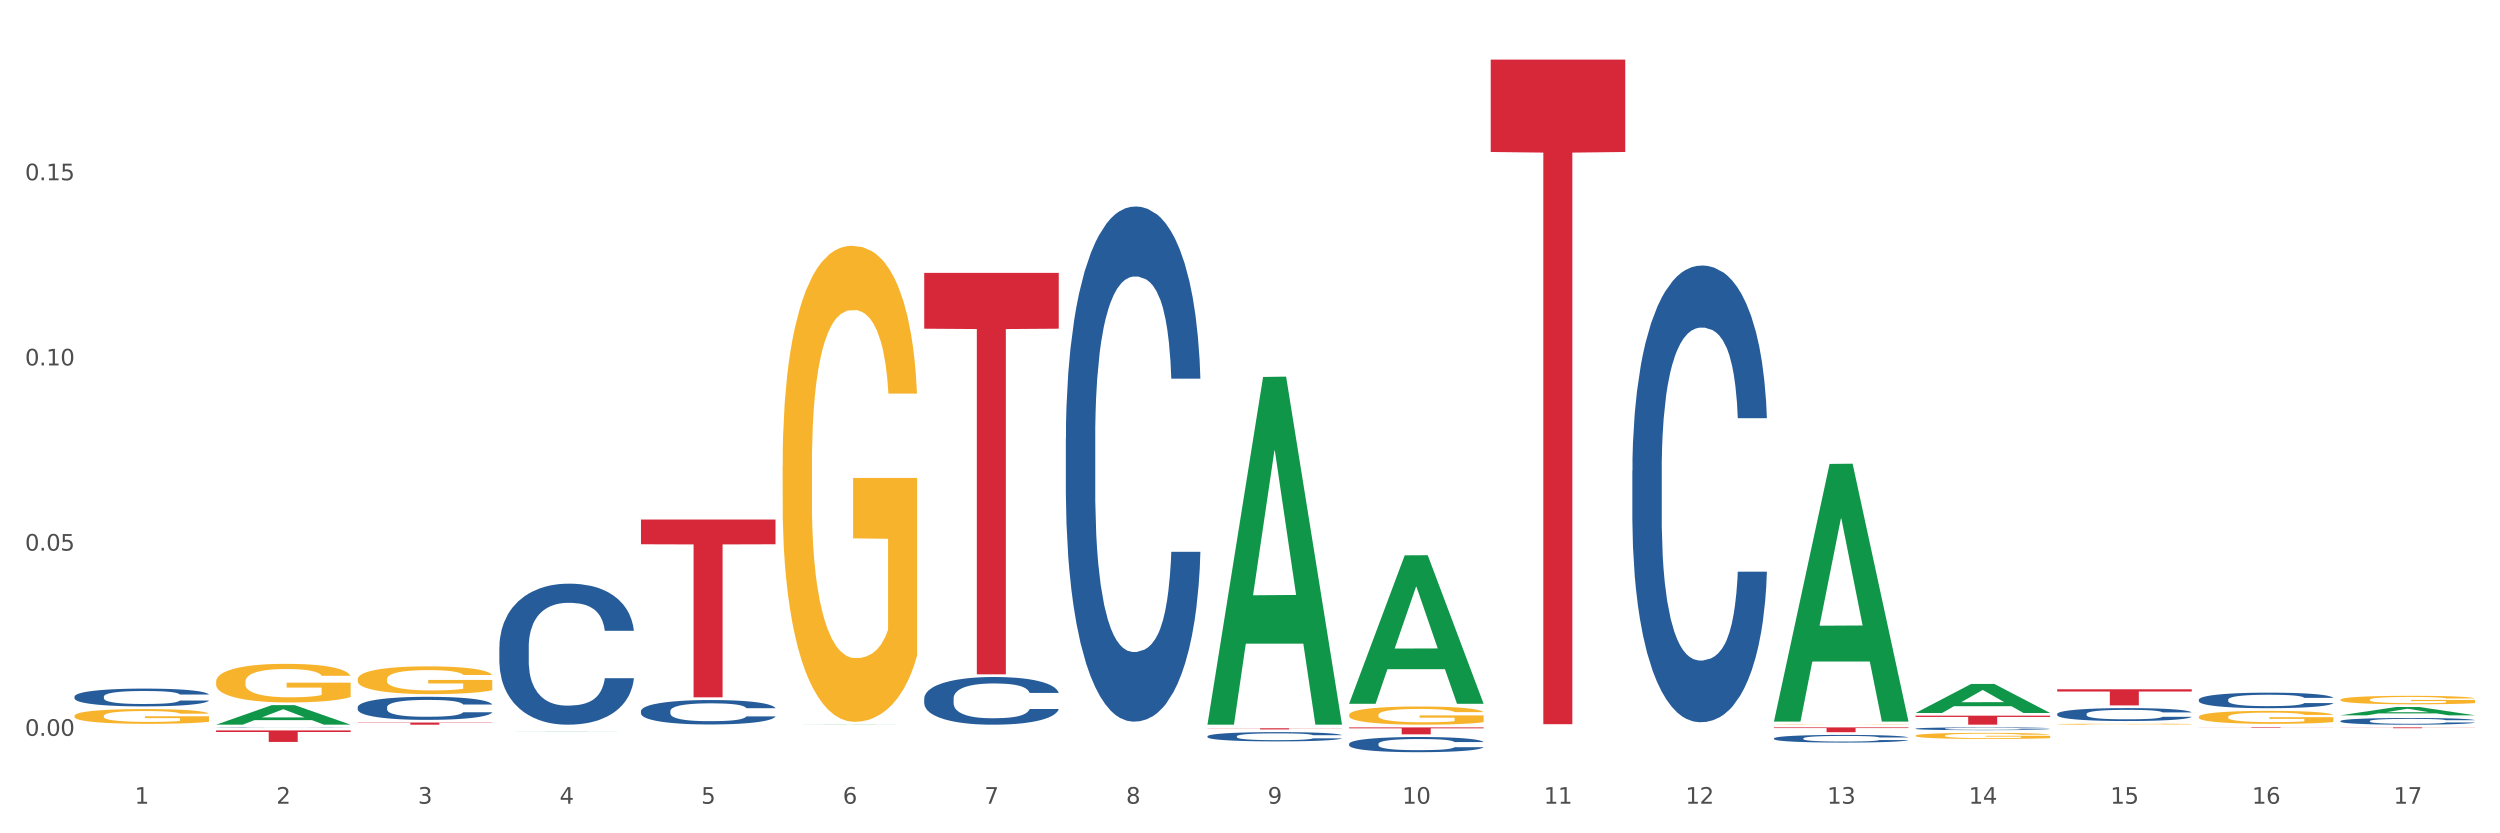 <?xml version="1.0" encoding="utf-8" standalone="no"?>
<!DOCTYPE svg PUBLIC "-//W3C//DTD SVG 1.1//EN"
  "http://www.w3.org/Graphics/SVG/1.1/DTD/svg11.dtd">
<svg xmlns:xlink="http://www.w3.org/1999/xlink" width="1080pt" height="360pt" viewBox="0 0 1080 360" xmlns="http://www.w3.org/2000/svg" version="1.1">
 <rect x="0" y="0" width="1080" height="360" fill="#333333" stroke="none"/>
 <defs>
  <style type="text/css">*{stroke-linejoin: round; stroke-linecap: butt}</style>
 </defs>
 <g id="figure_1">
  <g id="patch_1">
   <path d="M 0 360 
L 1080 360 
L 1080 0 
L 0 0 
z
" style="fill: #ffffff; stroke: #ffffff; stroke-linejoin: miter"/>
  </g>
  <g id="axes_1">
   <g id="matplotlib.axis_1">
    <g id="xtick_1">
     <g id="text_1">
      <!-- 1 -->
      <g style="fill: #4d4d4d" transform="translate(58.182 347.204) scale(0.096 -0.096)">
       <defs>
        <path id="DejaVuSans-31" d="M 794 531 
L 1825 531 
L 1825 4091 
L 703 3866 
L 703 4441 
L 1819 4666 
L 2450 4666 
L 2450 531 
L 3481 531 
L 3481 0 
L 794 0 
L 794 531 
z
" transform="scale(0.016)"/>
       </defs>
       <use xlink:href="#DejaVuSans-31"/>
      </g>
     </g>
    </g>
    <g id="xtick_2">
     <g id="text_2">
      <!-- 2 -->
      <g style="fill: #4d4d4d" transform="translate(119.364 347.204) scale(0.096 -0.096)">
       <defs>
        <path id="DejaVuSans-32" d="M 1228 531 
L 3431 531 
L 3431 0 
L 469 0 
L 469 531 
Q 828 903 1448 1529 
Q 2069 2156 2228 2338 
Q 2531 2678 2651 2914 
Q 2772 3150 2772 3378 
Q 2772 3750 2511 3984 
Q 2250 4219 1831 4219 
Q 1534 4219 1204 4116 
Q 875 4013 500 3803 
L 500 4441 
Q 881 4594 1212 4672 
Q 1544 4750 1819 4750 
Q 2544 4750 2975 4387 
Q 3406 4025 3406 3419 
Q 3406 3131 3298 2873 
Q 3191 2616 2906 2266 
Q 2828 2175 2409 1742 
Q 1991 1309 1228 531 
z
" transform="scale(0.016)"/>
       </defs>
       <use xlink:href="#DejaVuSans-32"/>
      </g>
     </g>
    </g>
    <g id="xtick_3">
     <g id="text_3">
      <!-- 3 -->
      <g style="fill: #4d4d4d" transform="translate(180.545 347.204) scale(0.096 -0.096)">
       <defs>
        <path id="DejaVuSans-33" d="M 2597 2516 
Q 3050 2419 3304 2112 
Q 3559 1806 3559 1356 
Q 3559 666 3084 287 
Q 2609 -91 1734 -91 
Q 1441 -91 1130 -33 
Q 819 25 488 141 
L 488 750 
Q 750 597 1062 519 
Q 1375 441 1716 441 
Q 2309 441 2620 675 
Q 2931 909 2931 1356 
Q 2931 1769 2642 2001 
Q 2353 2234 1838 2234 
L 1294 2234 
L 1294 2753 
L 1863 2753 
Q 2328 2753 2575 2939 
Q 2822 3125 2822 3475 
Q 2822 3834 2567 4026 
Q 2313 4219 1838 4219 
Q 1578 4219 1281 4162 
Q 984 4106 628 3988 
L 628 4550 
Q 988 4650 1302 4700 
Q 1616 4750 1894 4750 
Q 2613 4750 3031 4423 
Q 3450 4097 3450 3541 
Q 3450 3153 3228 2886 
Q 3006 2619 2597 2516 
z
" transform="scale(0.016)"/>
       </defs>
       <use xlink:href="#DejaVuSans-33"/>
      </g>
     </g>
    </g>
    <g id="xtick_4">
     <g id="text_4">
      <!-- 4 -->
      <g style="fill: #4d4d4d" transform="translate(241.726 347.204) scale(0.096 -0.096)">
       <defs>
        <path id="DejaVuSans-34" d="M 2419 4116 
L 825 1625 
L 2419 1625 
L 2419 4116 
z
M 2253 4666 
L 3047 4666 
L 3047 1625 
L 3713 1625 
L 3713 1100 
L 3047 1100 
L 3047 0 
L 2419 0 
L 2419 1100 
L 313 1100 
L 313 1709 
L 2253 4666 
z
" transform="scale(0.016)"/>
       </defs>
       <use xlink:href="#DejaVuSans-34"/>
      </g>
     </g>
    </g>
    <g id="xtick_5">
     <g id="text_5">
      <!-- 5 -->
      <g style="fill: #4d4d4d" transform="translate(302.908 347.204) scale(0.096 -0.096)">
       <defs>
        <path id="DejaVuSans-35" d="M 691 4666 
L 3169 4666 
L 3169 4134 
L 1269 4134 
L 1269 2991 
Q 1406 3038 1543 3061 
Q 1681 3084 1819 3084 
Q 2600 3084 3056 2656 
Q 3513 2228 3513 1497 
Q 3513 744 3044 326 
Q 2575 -91 1722 -91 
Q 1428 -91 1123 -41 
Q 819 9 494 109 
L 494 744 
Q 775 591 1075 516 
Q 1375 441 1709 441 
Q 2250 441 2565 725 
Q 2881 1009 2881 1497 
Q 2881 1984 2565 2268 
Q 2250 2553 1709 2553 
Q 1456 2553 1204 2497 
Q 953 2441 691 2322 
L 691 4666 
z
" transform="scale(0.016)"/>
       </defs>
       <use xlink:href="#DejaVuSans-35"/>
      </g>
     </g>
    </g>
    <g id="xtick_6">
     <g id="text_6">
      <!-- 6 -->
      <g style="fill: #4d4d4d" transform="translate(364.089 347.204) scale(0.096 -0.096)">
       <defs>
        <path id="DejaVuSans-36" d="M 2113 2584 
Q 1688 2584 1439 2293 
Q 1191 2003 1191 1497 
Q 1191 994 1439 701 
Q 1688 409 2113 409 
Q 2538 409 2786 701 
Q 3034 994 3034 1497 
Q 3034 2003 2786 2293 
Q 2538 2584 2113 2584 
z
M 3366 4563 
L 3366 3988 
Q 3128 4100 2886 4159 
Q 2644 4219 2406 4219 
Q 1781 4219 1451 3797 
Q 1122 3375 1075 2522 
Q 1259 2794 1537 2939 
Q 1816 3084 2150 3084 
Q 2853 3084 3261 2657 
Q 3669 2231 3669 1497 
Q 3669 778 3244 343 
Q 2819 -91 2113 -91 
Q 1303 -91 875 529 
Q 447 1150 447 2328 
Q 447 3434 972 4092 
Q 1497 4750 2381 4750 
Q 2619 4750 2861 4703 
Q 3103 4656 3366 4563 
z
" transform="scale(0.016)"/>
       </defs>
       <use xlink:href="#DejaVuSans-36"/>
      </g>
     </g>
    </g>
    <g id="xtick_7">
     <g id="text_7">
      <!-- 7 -->
      <g style="fill: #4d4d4d" transform="translate(425.271 347.204) scale(0.096 -0.096)">
       <defs>
        <path id="DejaVuSans-37" d="M 525 4666 
L 3525 4666 
L 3525 4397 
L 1831 0 
L 1172 0 
L 2766 4134 
L 525 4134 
L 525 4666 
z
" transform="scale(0.016)"/>
       </defs>
       <use xlink:href="#DejaVuSans-37"/>
      </g>
     </g>
    </g>
    <g id="xtick_8">
     <g id="text_8">
      <!-- 8 -->
      <g style="fill: #4d4d4d" transform="translate(486.452 347.204) scale(0.096 -0.096)">
       <defs>
        <path id="DejaVuSans-38" d="M 2034 2216 
Q 1584 2216 1326 1975 
Q 1069 1734 1069 1313 
Q 1069 891 1326 650 
Q 1584 409 2034 409 
Q 2484 409 2743 651 
Q 3003 894 3003 1313 
Q 3003 1734 2745 1975 
Q 2488 2216 2034 2216 
z
M 1403 2484 
Q 997 2584 770 2862 
Q 544 3141 544 3541 
Q 544 4100 942 4425 
Q 1341 4750 2034 4750 
Q 2731 4750 3128 4425 
Q 3525 4100 3525 3541 
Q 3525 3141 3298 2862 
Q 3072 2584 2669 2484 
Q 3125 2378 3379 2068 
Q 3634 1759 3634 1313 
Q 3634 634 3220 271 
Q 2806 -91 2034 -91 
Q 1263 -91 848 271 
Q 434 634 434 1313 
Q 434 1759 690 2068 
Q 947 2378 1403 2484 
z
M 1172 3481 
Q 1172 3119 1398 2916 
Q 1625 2713 2034 2713 
Q 2441 2713 2670 2916 
Q 2900 3119 2900 3481 
Q 2900 3844 2670 4047 
Q 2441 4250 2034 4250 
Q 1625 4250 1398 4047 
Q 1172 3844 1172 3481 
z
" transform="scale(0.016)"/>
       </defs>
       <use xlink:href="#DejaVuSans-38"/>
      </g>
     </g>
    </g>
    <g id="xtick_9">
     <g id="text_9">
      <!-- 9 -->
      <g style="fill: #4d4d4d" transform="translate(547.634 347.204) scale(0.096 -0.096)">
       <defs>
        <path id="DejaVuSans-39" d="M 703 97 
L 703 672 
Q 941 559 1184 500 
Q 1428 441 1663 441 
Q 2288 441 2617 861 
Q 2947 1281 2994 2138 
Q 2813 1869 2534 1725 
Q 2256 1581 1919 1581 
Q 1219 1581 811 2004 
Q 403 2428 403 3163 
Q 403 3881 828 4315 
Q 1253 4750 1959 4750 
Q 2769 4750 3195 4129 
Q 3622 3509 3622 2328 
Q 3622 1225 3098 567 
Q 2575 -91 1691 -91 
Q 1453 -91 1209 -44 
Q 966 3 703 97 
z
M 1959 2075 
Q 2384 2075 2632 2365 
Q 2881 2656 2881 3163 
Q 2881 3666 2632 3958 
Q 2384 4250 1959 4250 
Q 1534 4250 1286 3958 
Q 1038 3666 1038 3163 
Q 1038 2656 1286 2365 
Q 1534 2075 1959 2075 
z
" transform="scale(0.016)"/>
       </defs>
       <use xlink:href="#DejaVuSans-39"/>
      </g>
     </g>
    </g>
    <g id="xtick_10">
     <g id="text_10">
      <!-- 10 -->
      <g style="fill: #4d4d4d" transform="translate(605.761 347.204) scale(0.096 -0.096)">
       <defs>
        <path id="DejaVuSans-30" d="M 2034 4250 
Q 1547 4250 1301 3770 
Q 1056 3291 1056 2328 
Q 1056 1369 1301 889 
Q 1547 409 2034 409 
Q 2525 409 2770 889 
Q 3016 1369 3016 2328 
Q 3016 3291 2770 3770 
Q 2525 4250 2034 4250 
z
M 2034 4750 
Q 2819 4750 3233 4129 
Q 3647 3509 3647 2328 
Q 3647 1150 3233 529 
Q 2819 -91 2034 -91 
Q 1250 -91 836 529 
Q 422 1150 422 2328 
Q 422 3509 836 4129 
Q 1250 4750 2034 4750 
z
" transform="scale(0.016)"/>
       </defs>
       <use xlink:href="#DejaVuSans-31"/>
       <use xlink:href="#DejaVuSans-30" transform="translate(63.623 0)"/>
      </g>
     </g>
    </g>
    <g id="xtick_11">
     <g id="text_11">
      <!-- 11 -->
      <g style="fill: #4d4d4d" transform="translate(666.942 347.204) scale(0.096 -0.096)">
       <use xlink:href="#DejaVuSans-31"/>
       <use xlink:href="#DejaVuSans-31" transform="translate(63.623 0)"/>
      </g>
     </g>
    </g>
    <g id="xtick_12">
     <g id="text_12">
      <!-- 12 -->
      <g style="fill: #4d4d4d" transform="translate(728.124 347.204) scale(0.096 -0.096)">
       <use xlink:href="#DejaVuSans-31"/>
       <use xlink:href="#DejaVuSans-32" transform="translate(63.623 0)"/>
      </g>
     </g>
    </g>
    <g id="xtick_13">
     <g id="text_13">
      <!-- 13 -->
      <g style="fill: #4d4d4d" transform="translate(789.305 347.204) scale(0.096 -0.096)">
       <use xlink:href="#DejaVuSans-31"/>
       <use xlink:href="#DejaVuSans-33" transform="translate(63.623 0)"/>
      </g>
     </g>
    </g>
    <g id="xtick_14">
     <g id="text_14">
      <!-- 14 -->
      <g style="fill: #4d4d4d" transform="translate(850.487 347.204) scale(0.096 -0.096)">
       <use xlink:href="#DejaVuSans-31"/>
       <use xlink:href="#DejaVuSans-34" transform="translate(63.623 0)"/>
      </g>
     </g>
    </g>
    <g id="xtick_15">
     <g id="text_15">
      <!-- 15 -->
      <g style="fill: #4d4d4d" transform="translate(911.668 347.204) scale(0.096 -0.096)">
       <use xlink:href="#DejaVuSans-31"/>
       <use xlink:href="#DejaVuSans-35" transform="translate(63.623 0)"/>
      </g>
     </g>
    </g>
    <g id="xtick_16">
     <g id="text_16">
      <!-- 16 -->
      <g style="fill: #4d4d4d" transform="translate(972.849 347.204) scale(0.096 -0.096)">
       <use xlink:href="#DejaVuSans-31"/>
       <use xlink:href="#DejaVuSans-36" transform="translate(63.623 0)"/>
      </g>
     </g>
    </g>
    <g id="xtick_17">
     <g id="text_17">
      <!-- 17 -->
      <g style="fill: #4d4d4d" transform="translate(1034.031 347.204) scale(0.096 -0.096)">
       <use xlink:href="#DejaVuSans-31"/>
       <use xlink:href="#DejaVuSans-37" transform="translate(63.623 0)"/>
      </g>
     </g>
    </g>
    <g id="xtick_18"/>
    <g id="xtick_19"/>
    <g id="xtick_20"/>
    <g id="xtick_21"/>
    <g id="xtick_22"/>
    <g id="xtick_23"/>
    <g id="xtick_24"/>
    <g id="xtick_25"/>
    <g id="xtick_26"/>
    <g id="xtick_27"/>
    <g id="xtick_28"/>
    <g id="xtick_29"/>
    <g id="xtick_30"/>
    <g id="xtick_31"/>
    <g id="xtick_32"/>
    <g id="xtick_33"/>
   </g>
   <g id="matplotlib.axis_2">
    <g id="ytick_1">
     <g id="text_18">
      <!-- 0.00 -->
      <g style="fill: #4d4d4d" transform="translate(10.8 317.871) scale(0.096 -0.096)">
       <defs>
        <path id="DejaVuSans-2e" d="M 684 794 
L 1344 794 
L 1344 0 
L 684 0 
L 684 794 
z
" transform="scale(0.016)"/>
       </defs>
       <use xlink:href="#DejaVuSans-30"/>
       <use xlink:href="#DejaVuSans-2e" transform="translate(63.623 0)"/>
       <use xlink:href="#DejaVuSans-30" transform="translate(95.41 0)"/>
       <use xlink:href="#DejaVuSans-30" transform="translate(159.033 0)"/>
      </g>
     </g>
    </g>
    <g id="ytick_2">
     <g id="text_19">
      <!-- 0.05 -->
      <g style="fill: #4d4d4d" transform="translate(10.8 237.873) scale(0.096 -0.096)">
       <use xlink:href="#DejaVuSans-30"/>
       <use xlink:href="#DejaVuSans-2e" transform="translate(63.623 0)"/>
       <use xlink:href="#DejaVuSans-30" transform="translate(95.41 0)"/>
       <use xlink:href="#DejaVuSans-35" transform="translate(159.033 0)"/>
      </g>
     </g>
    </g>
    <g id="ytick_3">
     <g id="text_20">
      <!-- 0.10 -->
      <g style="fill: #4d4d4d" transform="translate(10.8 157.874) scale(0.096 -0.096)">
       <use xlink:href="#DejaVuSans-30"/>
       <use xlink:href="#DejaVuSans-2e" transform="translate(63.623 0)"/>
       <use xlink:href="#DejaVuSans-31" transform="translate(95.41 0)"/>
       <use xlink:href="#DejaVuSans-30" transform="translate(159.033 0)"/>
      </g>
     </g>
    </g>
    <g id="ytick_4">
     <g id="text_21">
      <!-- 0.15 -->
      <g style="fill: #4d4d4d" transform="translate(10.8 77.876) scale(0.096 -0.096)">
       <use xlink:href="#DejaVuSans-30"/>
       <use xlink:href="#DejaVuSans-2e" transform="translate(63.623 0)"/>
       <use xlink:href="#DejaVuSans-31" transform="translate(95.41 0)"/>
       <use xlink:href="#DejaVuSans-35" transform="translate(159.033 0)"/>
      </g>
     </g>
    </g>
    <g id="ytick_5"/>
    <g id="ytick_6"/>
    <g id="ytick_7"/>
    <g id="ytick_8"/>
   </g>
   <g id="PolyCollection_1">
    <path d="M 93.356 313.054 
L 93.416 313.046 
L 117.384 304.628 
L 127.331 304.62 
L 151.479 313.07 
L 139.974 313.07 
L 134.761 311.102 
L 110.014 311.102 
L 109.834 311.134 
L 104.801 313.07 
L 93.356 313.07 
L 93.356 313.054 
L 113.13 309.928 
L 131.645 309.92 
L 122.478 306.421 
L 122.358 306.405 
L 122.238 306.429 
L 113.07 309.92 
L 113.13 309.928 
L 93.356 313.054 
z
" clip-path="url(#p095e44f49a)" style="fill: #109648"/>
    <path d="M 888.715 297.776 
L 946.837 297.776 
L 946.837 298.745 
L 923.974 298.751 
L 923.974 304.743 
L 911.44 304.743 
L 911.44 298.751 
L 888.715 298.745 
L 888.715 297.783 
L 888.715 297.776 
z
" clip-path="url(#p095e44f49a)" style="fill: #d62839"/>
    <path d="M 827.533 309.17 
L 885.656 309.17 
L 885.656 309.712 
L 862.792 309.716 
L 862.792 313.07 
L 850.259 313.07 
L 850.259 309.716 
L 827.533 309.712 
L 827.533 309.174 
L 827.533 309.17 
z
" clip-path="url(#p095e44f49a)" style="fill: #d62839"/>
    <path d="M 93.356 315.536 
L 151.479 315.536 
L 151.479 316.229 
L 128.615 316.234 
L 128.615 320.528 
L 116.082 320.528 
L 116.082 316.234 
L 93.356 316.229 
L 93.356 315.54 
L 93.356 315.536 
z
" clip-path="url(#p095e44f49a)" style="fill: #d62839"/>
    <path d="M 154.538 293.414 
L 154.606 293.403 
L 154.606 293.009 
L 154.744 292.669 
L 155.43 291.848 
L 156.459 291.169 
L 157.214 290.808 
L 157.969 290.512 
L 158.861 290.217 
L 159.959 289.91 
L 161.949 289.461 
L 163.184 289.231 
L 164.694 288.99 
L 167.439 288.64 
L 169.429 288.443 
L 171.487 288.278 
L 174.85 288.081 
L 177.046 287.994 
L 179.379 287.928 
L 182.192 287.884 
L 184.32 287.873 
L 188.986 287.906 
L 192.966 288.005 
L 194.887 288.081 
L 197.358 288.213 
L 198.661 288.3 
L 200.789 288.476 
L 202.985 288.706 
L 204.494 288.903 
L 206.759 289.275 
L 208.474 289.647 
L 210.053 290.107 
L 210.876 290.425 
L 211.494 290.72 
L 212.043 291.06 
L 212.592 291.596 
L 200.24 291.596 
L 199.759 291.213 
L 199.005 290.852 
L 197.907 290.501 
L 196.946 290.282 
L 195.299 290.009 
L 193.789 289.833 
L 192.211 289.702 
L 190.29 289.592 
L 188.78 289.538 
L 186.653 289.494 
L 182.467 289.505 
L 179.653 289.592 
L 177.732 289.702 
L 176.497 289.8 
L 175.399 289.91 
L 174.164 290.063 
L 172.723 290.293 
L 171.693 290.501 
L 170.664 290.764 
L 169.84 291.027 
L 169.086 291.333 
L 168.468 291.662 
L 167.988 292.001 
L 167.576 292.418 
L 167.233 293.107 
L 167.233 294.607 
L 167.37 294.947 
L 167.713 295.396 
L 168.125 295.735 
L 168.811 296.14 
L 169.429 296.414 
L 170.595 296.808 
L 171.899 297.137 
L 172.928 297.345 
L 173.958 297.52 
L 175.742 297.761 
L 177.732 297.958 
L 179.447 298.079 
L 181.781 298.188 
L 183.359 298.232 
L 184.731 298.254 
L 188.094 298.254 
L 190.495 298.221 
L 193.172 298.144 
L 195.23 298.046 
L 196.946 297.925 
L 198.867 297.728 
L 200.102 297.542 
L 200.102 295.253 
L 185.006 295.243 
L 185.006 293.721 
L 212.66 293.721 
L 212.66 298.188 
L 211.494 298.418 
L 210.19 298.626 
L 208.817 298.812 
L 206.759 299.042 
L 204.288 299.261 
L 202.092 299.414 
L 199.759 299.546 
L 197.014 299.666 
L 193.446 299.776 
L 191.25 299.82 
L 188.505 299.852 
L 185.28 299.863 
L 182.467 299.841 
L 179.722 299.787 
L 176.84 299.688 
L 174.026 299.546 
L 171.899 299.403 
L 169.772 299.228 
L 167.507 298.998 
L 165.723 298.779 
L 164.351 298.582 
L 162.841 298.33 
L 161.194 298.002 
L 159.959 297.706 
L 158.861 297.4 
L 157.694 297.005 
L 156.871 296.666 
L 156.048 296.239 
L 155.567 295.921 
L 155.018 295.429 
L 154.606 294.739 
L 154.538 293.414 
z
" clip-path="url(#p095e44f49a)" style="fill: #f7b32b"/>
    <path d="M 93.356 294.488 
L 93.425 294.473 
L 93.425 293.924 
L 93.562 293.451 
L 94.248 292.308 
L 95.278 291.363 
L 96.033 290.86 
L 96.787 290.448 
L 97.68 290.037 
L 98.778 289.61 
L 100.768 288.985 
L 102.003 288.665 
L 103.512 288.33 
L 106.257 287.842 
L 108.247 287.568 
L 110.306 287.339 
L 113.668 287.065 
L 115.864 286.943 
L 118.197 286.851 
L 121.011 286.79 
L 123.138 286.775 
L 127.804 286.821 
L 131.784 286.958 
L 133.706 287.065 
L 136.176 287.247 
L 137.48 287.369 
L 139.607 287.613 
L 141.803 287.933 
L 143.313 288.208 
L 145.577 288.726 
L 147.293 289.244 
L 148.871 289.884 
L 149.695 290.327 
L 150.312 290.738 
L 150.861 291.211 
L 151.41 291.958 
L 139.058 291.958 
L 138.578 291.424 
L 137.823 290.921 
L 136.725 290.433 
L 135.764 290.128 
L 134.118 289.747 
L 132.608 289.503 
L 131.03 289.32 
L 129.108 289.168 
L 127.599 289.092 
L 125.471 289.031 
L 121.285 289.046 
L 118.472 289.168 
L 116.55 289.32 
L 115.315 289.458 
L 114.217 289.61 
L 112.982 289.824 
L 111.541 290.144 
L 110.512 290.433 
L 109.482 290.799 
L 108.659 291.165 
L 107.904 291.592 
L 107.287 292.049 
L 106.806 292.521 
L 106.394 293.101 
L 106.051 294.061 
L 106.051 296.149 
L 106.189 296.622 
L 106.532 297.247 
L 106.943 297.719 
L 107.63 298.283 
L 108.247 298.664 
L 109.414 299.213 
L 110.718 299.67 
L 111.747 299.96 
L 112.776 300.204 
L 114.56 300.539 
L 116.55 300.814 
L 118.266 300.981 
L 120.599 301.134 
L 122.177 301.195 
L 123.55 301.225 
L 126.912 301.225 
L 129.314 301.179 
L 131.99 301.073 
L 134.049 300.936 
L 135.764 300.768 
L 137.686 300.494 
L 138.921 300.234 
L 138.921 297.049 
L 123.824 297.033 
L 123.824 294.915 
L 151.479 294.915 
L 151.479 301.134 
L 150.312 301.454 
L 149.008 301.743 
L 147.636 302.003 
L 145.577 302.323 
L 143.107 302.628 
L 140.911 302.841 
L 138.578 303.024 
L 135.833 303.191 
L 132.265 303.344 
L 130.069 303.405 
L 127.324 303.451 
L 124.099 303.466 
L 121.285 303.435 
L 118.54 303.359 
L 115.658 303.222 
L 112.845 303.024 
L 110.718 302.826 
L 108.59 302.582 
L 106.326 302.262 
L 104.542 301.957 
L 103.169 301.682 
L 101.66 301.332 
L 100.013 300.875 
L 98.778 300.463 
L 97.68 300.036 
L 96.513 299.487 
L 95.69 299.015 
L 94.866 298.42 
L 94.386 297.978 
L 93.837 297.293 
L 93.425 296.332 
L 93.356 294.488 
z
" clip-path="url(#p095e44f49a)" style="fill: #f7b32b"/>
    <path d="M 32.175 309.267 
L 32.244 309.261 
L 32.244 309.051 
L 32.381 308.87 
L 33.067 308.433 
L 34.096 308.071 
L 34.851 307.878 
L 35.606 307.721 
L 36.498 307.563 
L 37.596 307.4 
L 39.586 307.16 
L 40.821 307.038 
L 42.331 306.91 
L 45.076 306.723 
L 47.066 306.618 
L 49.124 306.53 
L 52.487 306.425 
L 54.683 306.378 
L 57.016 306.343 
L 59.829 306.32 
L 61.957 306.314 
L 66.623 306.332 
L 70.603 306.384 
L 72.524 306.425 
L 74.995 306.495 
L 76.299 306.542 
L 78.426 306.635 
L 80.622 306.758 
L 82.131 306.863 
L 84.396 307.061 
L 86.111 307.26 
L 87.69 307.505 
L 88.513 307.674 
L 89.131 307.832 
L 89.68 308.013 
L 90.229 308.298 
L 77.877 308.298 
L 77.397 308.094 
L 76.642 307.902 
L 75.544 307.715 
L 74.583 307.598 
L 72.936 307.452 
L 71.426 307.359 
L 69.848 307.289 
L 67.927 307.23 
L 66.417 307.201 
L 64.29 307.178 
L 60.104 307.184 
L 57.29 307.23 
L 55.369 307.289 
L 54.134 307.341 
L 53.036 307.4 
L 51.801 307.481 
L 50.36 307.604 
L 49.33 307.715 
L 48.301 307.855 
L 47.478 307.995 
L 46.723 308.158 
L 46.105 308.334 
L 45.625 308.514 
L 45.213 308.736 
L 44.87 309.104 
L 44.87 309.903 
L 45.007 310.084 
L 45.35 310.324 
L 45.762 310.505 
L 46.448 310.72 
L 47.066 310.866 
L 48.232 311.076 
L 49.536 311.252 
L 50.566 311.362 
L 51.595 311.456 
L 53.379 311.584 
L 55.369 311.689 
L 57.085 311.753 
L 59.418 311.812 
L 60.996 311.835 
L 62.368 311.847 
L 65.731 311.847 
L 68.133 311.829 
L 70.809 311.788 
L 72.868 311.736 
L 74.583 311.672 
L 76.504 311.567 
L 77.74 311.467 
L 77.74 310.248 
L 62.643 310.242 
L 62.643 309.431 
L 90.297 309.431 
L 90.297 311.812 
L 89.131 311.934 
L 87.827 312.045 
L 86.455 312.144 
L 84.396 312.267 
L 81.926 312.384 
L 79.73 312.465 
L 77.397 312.535 
L 74.652 312.6 
L 71.083 312.658 
L 68.887 312.681 
L 66.143 312.699 
L 62.917 312.705 
L 60.104 312.693 
L 57.359 312.664 
L 54.477 312.611 
L 51.663 312.535 
L 49.536 312.46 
L 47.409 312.366 
L 45.144 312.244 
L 43.36 312.127 
L 41.988 312.022 
L 40.478 311.888 
L 38.831 311.713 
L 37.596 311.555 
L 36.498 311.392 
L 35.332 311.182 
L 34.508 311.001 
L 33.685 310.773 
L 33.204 310.604 
L 32.655 310.341 
L 32.244 309.973 
L 32.175 309.267 
z
" clip-path="url(#p095e44f49a)" style="fill: #f7b32b"/>
    <path d="M 154.538 312.138 
L 212.66 312.138 
L 212.66 312.268 
L 189.797 312.269 
L 189.797 313.07 
L 177.263 313.07 
L 177.263 312.269 
L 154.538 312.268 
L 154.538 312.139 
L 154.538 312.138 
z
" clip-path="url(#p095e44f49a)" style="fill: #d62839"/>
    <path d="M 338.082 201.209 
L 338.151 201.021 
L 338.151 194.259 
L 338.288 188.437 
L 338.974 174.35 
L 340.003 162.705 
L 340.758 156.506 
L 341.513 151.435 
L 342.405 146.364 
L 343.503 141.105 
L 345.493 133.404 
L 346.728 129.459 
L 348.238 125.327 
L 350.983 119.317 
L 352.973 115.936 
L 355.032 113.119 
L 358.394 109.738 
L 360.59 108.235 
L 362.923 107.108 
L 365.737 106.357 
L 367.864 106.169 
L 372.53 106.732 
L 376.51 108.423 
L 378.431 109.738 
L 380.902 111.992 
L 382.206 113.494 
L 384.333 116.499 
L 386.529 120.444 
L 388.038 123.825 
L 390.303 130.211 
L 392.019 136.597 
L 393.597 144.486 
L 394.42 149.932 
L 395.038 155.004 
L 395.587 160.826 
L 396.136 170.03 
L 383.784 170.03 
L 383.304 163.456 
L 382.549 157.258 
L 381.451 151.247 
L 380.49 147.491 
L 378.843 142.795 
L 377.334 139.79 
L 375.755 137.536 
L 373.834 135.658 
L 372.324 134.719 
L 370.197 133.967 
L 366.011 134.155 
L 363.198 135.658 
L 361.276 137.536 
L 360.041 139.226 
L 358.943 141.105 
L 357.708 143.734 
L 356.267 147.679 
L 355.237 151.247 
L 354.208 155.755 
L 353.385 160.263 
L 352.63 165.522 
L 352.012 171.157 
L 351.532 176.979 
L 351.12 184.117 
L 350.777 195.95 
L 350.777 221.682 
L 350.914 227.505 
L 351.257 235.206 
L 351.669 241.028 
L 352.355 247.978 
L 352.973 252.673 
L 354.139 259.435 
L 355.443 265.07 
L 356.473 268.639 
L 357.502 271.644 
L 359.286 275.776 
L 361.276 279.157 
L 362.992 281.223 
L 365.325 283.101 
L 366.903 283.853 
L 368.276 284.228 
L 371.638 284.228 
L 374.04 283.665 
L 376.716 282.35 
L 378.775 280.659 
L 380.49 278.593 
L 382.412 275.213 
L 383.647 272.019 
L 383.647 232.764 
L 368.55 232.576 
L 368.55 206.468 
L 396.204 206.468 
L 396.204 283.101 
L 395.038 287.046 
L 393.734 290.614 
L 392.362 293.807 
L 390.303 297.752 
L 387.833 301.508 
L 385.637 304.138 
L 383.304 306.392 
L 380.559 308.458 
L 376.99 310.336 
L 374.795 311.087 
L 372.05 311.651 
L 368.824 311.839 
L 366.011 311.463 
L 363.266 310.524 
L 360.384 308.833 
L 357.571 306.392 
L 355.443 303.95 
L 353.316 300.945 
L 351.052 297 
L 349.267 293.244 
L 347.895 289.863 
L 346.385 285.543 
L 344.738 279.908 
L 343.503 274.837 
L 342.405 269.578 
L 341.239 262.816 
L 340.415 256.993 
L 339.592 249.668 
L 339.111 244.221 
L 338.562 235.769 
L 338.151 223.936 
L 338.082 201.209 
z
" clip-path="url(#p095e44f49a)" style="fill: #f7b32b"/>
    <path d="M 582.808 308.841 
L 582.876 308.834 
L 582.876 308.575 
L 583.014 308.353 
L 583.7 307.814 
L 584.729 307.369 
L 585.484 307.132 
L 586.239 306.938 
L 587.131 306.744 
L 588.229 306.543 
L 590.219 306.249 
L 591.454 306.098 
L 592.964 305.94 
L 595.709 305.71 
L 597.699 305.581 
L 599.757 305.473 
L 603.12 305.344 
L 605.316 305.287 
L 607.649 305.244 
L 610.462 305.215 
L 612.589 305.208 
L 617.256 305.229 
L 621.236 305.294 
L 623.157 305.344 
L 625.628 305.43 
L 626.931 305.488 
L 629.059 305.603 
L 631.254 305.753 
L 632.764 305.883 
L 635.029 306.127 
L 636.744 306.371 
L 638.322 306.672 
L 639.146 306.881 
L 639.764 307.075 
L 640.312 307.297 
L 640.861 307.649 
L 628.51 307.649 
L 628.029 307.398 
L 627.274 307.161 
L 626.176 306.931 
L 625.216 306.787 
L 623.569 306.608 
L 622.059 306.493 
L 620.481 306.407 
L 618.56 306.335 
L 617.05 306.299 
L 614.923 306.27 
L 610.737 306.278 
L 607.923 306.335 
L 606.002 306.407 
L 604.767 306.471 
L 603.669 306.543 
L 602.433 306.644 
L 600.992 306.795 
L 599.963 306.931 
L 598.934 307.103 
L 598.11 307.276 
L 597.355 307.477 
L 596.738 307.692 
L 596.258 307.915 
L 595.846 308.188 
L 595.503 308.64 
L 595.503 309.624 
L 595.64 309.846 
L 595.983 310.141 
L 596.395 310.363 
L 597.081 310.629 
L 597.699 310.808 
L 598.865 311.067 
L 600.169 311.282 
L 601.198 311.419 
L 602.228 311.534 
L 604.012 311.692 
L 606.002 311.821 
L 607.717 311.9 
L 610.05 311.972 
L 611.629 312 
L 613.001 312.015 
L 616.364 312.015 
L 618.765 311.993 
L 621.442 311.943 
L 623.5 311.878 
L 625.216 311.799 
L 627.137 311.67 
L 628.372 311.548 
L 628.372 310.047 
L 613.276 310.04 
L 613.276 309.042 
L 640.93 309.042 
L 640.93 311.972 
L 639.764 312.122 
L 638.46 312.259 
L 637.087 312.381 
L 635.029 312.532 
L 632.558 312.675 
L 630.362 312.776 
L 628.029 312.862 
L 625.284 312.941 
L 621.716 313.013 
L 619.52 313.041 
L 616.775 313.063 
L 613.55 313.07 
L 610.737 313.056 
L 607.992 313.02 
L 605.11 312.955 
L 602.296 312.862 
L 600.169 312.769 
L 598.042 312.654 
L 595.777 312.503 
L 593.993 312.359 
L 592.621 312.23 
L 591.111 312.065 
L 589.464 311.849 
L 588.229 311.656 
L 587.131 311.455 
L 585.964 311.196 
L 585.141 310.973 
L 584.317 310.693 
L 583.837 310.485 
L 583.288 310.162 
L 582.876 309.71 
L 582.808 308.841 
z
" clip-path="url(#p095e44f49a)" style="fill: #f7b32b"/>
    <path d="M 766.352 312.977 
L 766.421 312.977 
L 766.421 312.972 
L 766.558 312.967 
L 767.244 312.955 
L 768.273 312.945 
L 769.028 312.94 
L 769.783 312.936 
L 770.675 312.931 
L 771.773 312.927 
L 773.763 312.92 
L 774.998 312.917 
L 776.508 312.914 
L 779.253 312.909 
L 781.243 312.906 
L 783.301 312.903 
L 786.664 312.901 
L 788.86 312.899 
L 791.193 312.898 
L 794.006 312.898 
L 796.134 312.898 
L 800.8 312.898 
L 804.78 312.9 
L 806.701 312.901 
L 809.172 312.903 
L 810.476 312.904 
L 812.603 312.906 
L 814.799 312.91 
L 816.308 312.912 
L 818.573 312.918 
L 820.288 312.923 
L 821.867 312.93 
L 822.69 312.934 
L 823.308 312.939 
L 823.857 312.943 
L 824.406 312.951 
L 812.054 312.951 
L 811.574 312.946 
L 810.819 312.94 
L 809.721 312.935 
L 808.76 312.932 
L 807.113 312.928 
L 805.603 312.926 
L 804.025 312.924 
L 802.104 312.922 
L 800.594 312.922 
L 798.467 312.921 
L 794.281 312.921 
L 791.467 312.922 
L 789.546 312.924 
L 788.311 312.925 
L 787.213 312.927 
L 785.978 312.929 
L 784.537 312.932 
L 783.507 312.935 
L 782.478 312.939 
L 781.655 312.943 
L 780.9 312.947 
L 780.282 312.952 
L 779.802 312.957 
L 779.39 312.963 
L 779.047 312.973 
L 779.047 312.995 
L 779.184 312.999 
L 779.527 313.006 
L 779.939 313.011 
L 780.625 313.017 
L 781.243 313.021 
L 782.409 313.026 
L 783.713 313.031 
L 784.743 313.034 
L 785.772 313.036 
L 787.556 313.04 
L 789.546 313.043 
L 791.262 313.044 
L 793.595 313.046 
L 795.173 313.047 
L 796.545 313.047 
L 799.908 313.047 
L 802.31 313.046 
L 804.986 313.045 
L 807.044 313.044 
L 808.76 313.042 
L 810.681 313.039 
L 811.917 313.037 
L 811.917 313.004 
L 796.82 313.004 
L 796.82 312.982 
L 824.474 312.982 
L 824.474 313.046 
L 823.308 313.049 
L 822.004 313.052 
L 820.632 313.055 
L 818.573 313.058 
L 816.103 313.061 
L 813.907 313.064 
L 811.574 313.066 
L 808.829 313.067 
L 805.26 313.069 
L 803.064 313.07 
L 800.32 313.07 
L 797.094 313.07 
L 794.281 313.07 
L 791.536 313.069 
L 788.654 313.068 
L 785.84 313.066 
L 783.713 313.064 
L 781.586 313.061 
L 779.321 313.058 
L 777.537 313.055 
L 776.165 313.052 
L 774.655 313.048 
L 773.008 313.043 
L 771.773 313.039 
L 770.675 313.035 
L 769.509 313.029 
L 768.685 313.024 
L 767.862 313.018 
L 767.381 313.013 
L 766.832 313.006 
L 766.421 312.996 
L 766.352 312.977 
z
" clip-path="url(#p095e44f49a)" style="fill: #f7b32b"/>
    <path d="M 827.533 317.81 
L 827.602 317.808 
L 827.602 317.721 
L 827.739 317.646 
L 828.425 317.465 
L 829.455 317.316 
L 830.21 317.236 
L 830.964 317.171 
L 831.857 317.106 
L 832.954 317.039 
L 834.945 316.94 
L 836.18 316.889 
L 837.689 316.836 
L 840.434 316.759 
L 842.424 316.716 
L 844.483 316.679 
L 847.845 316.636 
L 850.041 316.617 
L 852.374 316.602 
L 855.188 316.593 
L 857.315 316.59 
L 861.981 316.597 
L 865.961 316.619 
L 867.883 316.636 
L 870.353 316.665 
L 871.657 316.684 
L 873.784 316.723 
L 875.98 316.773 
L 877.49 316.817 
L 879.754 316.899 
L 881.47 316.981 
L 883.048 317.082 
L 883.872 317.152 
L 884.489 317.217 
L 885.038 317.292 
L 885.587 317.41 
L 873.235 317.41 
L 872.755 317.326 
L 872 317.246 
L 870.902 317.169 
L 869.941 317.121 
L 868.295 317.06 
L 866.785 317.022 
L 865.207 316.993 
L 863.285 316.969 
L 861.775 316.957 
L 859.648 316.947 
L 855.462 316.949 
L 852.649 316.969 
L 850.727 316.993 
L 849.492 317.015 
L 848.394 317.039 
L 847.159 317.072 
L 845.718 317.123 
L 844.689 317.169 
L 843.659 317.227 
L 842.836 317.285 
L 842.081 317.352 
L 841.464 317.424 
L 840.983 317.499 
L 840.571 317.591 
L 840.228 317.743 
L 840.228 318.073 
L 840.366 318.148 
L 840.709 318.247 
L 841.12 318.321 
L 841.807 318.411 
L 842.424 318.471 
L 843.591 318.558 
L 844.895 318.63 
L 845.924 318.676 
L 846.953 318.714 
L 848.737 318.768 
L 850.727 318.811 
L 852.443 318.837 
L 854.776 318.862 
L 856.354 318.871 
L 857.727 318.876 
L 861.089 318.876 
L 863.491 318.869 
L 866.167 318.852 
L 868.226 318.83 
L 869.941 318.804 
L 871.863 318.76 
L 873.098 318.719 
L 873.098 318.215 
L 858.001 318.213 
L 858.001 317.878 
L 885.656 317.878 
L 885.656 318.862 
L 884.489 318.912 
L 883.185 318.958 
L 881.813 318.999 
L 879.754 319.05 
L 877.284 319.098 
L 875.088 319.132 
L 872.755 319.161 
L 870.01 319.187 
L 866.442 319.211 
L 864.246 319.221 
L 861.501 319.228 
L 858.276 319.23 
L 855.462 319.226 
L 852.717 319.214 
L 849.835 319.192 
L 847.022 319.161 
L 844.895 319.129 
L 842.767 319.091 
L 840.503 319.04 
L 838.719 318.992 
L 837.346 318.948 
L 835.837 318.893 
L 834.19 318.821 
L 832.954 318.755 
L 831.857 318.688 
L 830.69 318.601 
L 829.867 318.526 
L 829.043 318.432 
L 828.563 318.362 
L 828.014 318.254 
L 827.602 318.102 
L 827.533 317.81 
z
" clip-path="url(#p095e44f49a)" style="fill: #f7b32b"/>
    <path d="M 215.719 316.225 
L 215.779 316.225 
L 239.747 316.171 
L 249.694 316.171 
L 273.842 316.225 
L 262.337 316.225 
L 257.124 316.212 
L 232.377 316.212 
L 232.197 316.212 
L 227.164 316.225 
L 215.719 316.225 
L 215.719 316.225 
L 235.493 316.205 
L 254.008 316.205 
L 244.84 316.183 
L 244.72 316.183 
L 244.601 316.183 
L 235.433 316.205 
L 235.493 316.205 
L 215.719 316.225 
z
" clip-path="url(#p095e44f49a)" style="fill: #109648"/>
    <path d="M 1011.078 302.286 
L 1011.146 302.283 
L 1011.146 302.162 
L 1011.284 302.058 
L 1011.97 301.807 
L 1012.999 301.599 
L 1013.754 301.488 
L 1014.509 301.398 
L 1015.401 301.307 
L 1016.499 301.213 
L 1018.489 301.076 
L 1019.724 301.005 
L 1021.234 300.931 
L 1023.978 300.824 
L 1025.969 300.764 
L 1028.027 300.713 
L 1031.39 300.653 
L 1033.585 300.626 
L 1035.919 300.606 
L 1038.732 300.593 
L 1040.859 300.589 
L 1045.526 300.599 
L 1049.506 300.629 
L 1051.427 300.653 
L 1053.897 300.693 
L 1055.201 300.72 
L 1057.328 300.774 
L 1059.524 300.844 
L 1061.034 300.905 
L 1063.299 301.019 
L 1065.014 301.133 
L 1066.592 301.273 
L 1067.416 301.371 
L 1068.033 301.461 
L 1068.582 301.565 
L 1069.131 301.73 
L 1056.78 301.73 
L 1056.299 301.612 
L 1055.544 301.502 
L 1054.446 301.394 
L 1053.486 301.327 
L 1051.839 301.243 
L 1050.329 301.19 
L 1048.751 301.149 
L 1046.829 301.116 
L 1045.32 301.099 
L 1043.192 301.086 
L 1039.007 301.089 
L 1036.193 301.116 
L 1034.272 301.149 
L 1033.037 301.18 
L 1031.939 301.213 
L 1030.703 301.26 
L 1029.262 301.33 
L 1028.233 301.394 
L 1027.204 301.475 
L 1026.38 301.555 
L 1025.625 301.649 
L 1025.008 301.75 
L 1024.527 301.854 
L 1024.116 301.981 
L 1023.773 302.193 
L 1023.773 302.652 
L 1023.91 302.756 
L 1024.253 302.894 
L 1024.665 302.998 
L 1025.351 303.122 
L 1025.969 303.205 
L 1027.135 303.326 
L 1028.439 303.427 
L 1029.468 303.491 
L 1030.498 303.544 
L 1032.282 303.618 
L 1034.272 303.678 
L 1035.987 303.715 
L 1038.32 303.749 
L 1039.899 303.762 
L 1041.271 303.769 
L 1044.634 303.769 
L 1047.035 303.759 
L 1049.712 303.735 
L 1051.77 303.705 
L 1053.486 303.668 
L 1055.407 303.608 
L 1056.642 303.551 
L 1056.642 302.85 
L 1041.546 302.847 
L 1041.546 302.38 
L 1069.2 302.38 
L 1069.2 303.749 
L 1068.033 303.819 
L 1066.73 303.883 
L 1065.357 303.94 
L 1063.299 304.01 
L 1060.828 304.078 
L 1058.632 304.124 
L 1056.299 304.165 
L 1053.554 304.202 
L 1049.986 304.235 
L 1047.79 304.249 
L 1045.045 304.259 
L 1041.82 304.262 
L 1039.007 304.255 
L 1036.262 304.239 
L 1033.38 304.208 
L 1030.566 304.165 
L 1028.439 304.121 
L 1026.312 304.067 
L 1024.047 303.997 
L 1022.263 303.93 
L 1020.891 303.87 
L 1019.381 303.792 
L 1017.734 303.692 
L 1016.499 303.601 
L 1015.401 303.507 
L 1014.234 303.387 
L 1013.411 303.283 
L 1012.587 303.152 
L 1012.107 303.055 
L 1011.558 302.904 
L 1011.146 302.692 
L 1011.078 302.286 
z
" clip-path="url(#p095e44f49a)" style="fill: #f7b32b"/>
    <path d="M 949.896 309.687 
L 949.965 309.682 
L 949.965 309.498 
L 950.102 309.34 
L 950.788 308.956 
L 951.818 308.639 
L 952.572 308.47 
L 953.327 308.332 
L 954.219 308.194 
L 955.317 308.051 
L 957.307 307.841 
L 958.543 307.734 
L 960.052 307.621 
L 962.797 307.458 
L 964.787 307.366 
L 966.846 307.289 
L 970.208 307.197 
L 972.404 307.156 
L 974.737 307.125 
L 977.551 307.105 
L 979.678 307.1 
L 984.344 307.115 
L 988.324 307.161 
L 990.246 307.197 
L 992.716 307.258 
L 994.02 307.299 
L 996.147 307.381 
L 998.343 307.488 
L 999.853 307.58 
L 1002.117 307.754 
L 1003.833 307.928 
L 1005.411 308.143 
L 1006.234 308.291 
L 1006.852 308.429 
L 1007.401 308.588 
L 1007.95 308.838 
L 995.598 308.838 
L 995.118 308.659 
L 994.363 308.491 
L 993.265 308.327 
L 992.304 308.225 
L 990.657 308.097 
L 989.148 308.015 
L 987.569 307.954 
L 985.648 307.903 
L 984.138 307.877 
L 982.011 307.857 
L 977.825 307.862 
L 975.012 307.903 
L 973.09 307.954 
L 971.855 308 
L 970.757 308.051 
L 969.522 308.122 
L 968.081 308.23 
L 967.052 308.327 
L 966.022 308.45 
L 965.199 308.572 
L 964.444 308.716 
L 963.826 308.869 
L 963.346 309.028 
L 962.934 309.222 
L 962.591 309.544 
L 962.591 310.245 
L 962.728 310.403 
L 963.072 310.613 
L 963.483 310.771 
L 964.169 310.961 
L 964.787 311.088 
L 965.954 311.273 
L 967.257 311.426 
L 968.287 311.523 
L 969.316 311.605 
L 971.1 311.717 
L 973.09 311.81 
L 974.806 311.866 
L 977.139 311.917 
L 978.717 311.937 
L 980.09 311.948 
L 983.452 311.948 
L 985.854 311.932 
L 988.53 311.896 
L 990.589 311.85 
L 992.304 311.794 
L 994.226 311.702 
L 995.461 311.615 
L 995.461 310.546 
L 980.364 310.541 
L 980.364 309.83 
L 1008.019 309.83 
L 1008.019 311.917 
L 1006.852 312.024 
L 1005.548 312.121 
L 1004.176 312.208 
L 1002.117 312.316 
L 999.647 312.418 
L 997.451 312.49 
L 995.118 312.551 
L 992.373 312.607 
L 988.805 312.658 
L 986.609 312.679 
L 983.864 312.694 
L 980.639 312.699 
L 977.825 312.689 
L 975.08 312.664 
L 972.198 312.618 
L 969.385 312.551 
L 967.257 312.485 
L 965.13 312.403 
L 962.866 312.295 
L 961.082 312.193 
L 959.709 312.101 
L 958.199 311.983 
L 956.553 311.83 
L 955.317 311.692 
L 954.219 311.549 
L 953.053 311.365 
L 952.229 311.206 
L 951.406 311.007 
L 950.926 310.858 
L 950.377 310.628 
L 949.965 310.306 
L 949.896 309.687 
z
" clip-path="url(#p095e44f49a)" style="fill: #f7b32b"/>
    <path d="M 888.715 312.84 
L 888.783 312.84 
L 888.783 312.826 
L 888.921 312.814 
L 889.607 312.785 
L 890.636 312.76 
L 891.391 312.747 
L 892.146 312.737 
L 893.038 312.726 
L 894.136 312.715 
L 896.126 312.699 
L 897.361 312.691 
L 898.871 312.683 
L 901.616 312.67 
L 903.606 312.663 
L 905.664 312.657 
L 909.027 312.65 
L 911.223 312.647 
L 913.556 312.645 
L 916.369 312.643 
L 918.497 312.643 
L 923.163 312.644 
L 927.143 312.648 
L 929.064 312.65 
L 931.535 312.655 
L 932.838 312.658 
L 934.966 312.664 
L 937.162 312.673 
L 938.671 312.68 
L 940.936 312.693 
L 942.651 312.706 
L 944.23 312.723 
L 945.053 312.734 
L 945.671 312.744 
L 946.22 312.756 
L 946.769 312.776 
L 934.417 312.776 
L 933.936 312.762 
L 933.182 312.749 
L 932.084 312.737 
L 931.123 312.729 
L 929.476 312.719 
L 927.966 312.713 
L 926.388 312.708 
L 924.467 312.704 
L 922.957 312.702 
L 920.83 312.701 
L 916.644 312.701 
L 913.83 312.704 
L 911.909 312.708 
L 910.674 312.712 
L 909.576 312.715 
L 908.341 312.721 
L 906.899 312.729 
L 905.87 312.737 
L 904.841 312.746 
L 904.017 312.755 
L 903.263 312.766 
L 902.645 312.778 
L 902.165 312.79 
L 901.753 312.805 
L 901.41 312.829 
L 901.41 312.883 
L 901.547 312.895 
L 901.89 312.911 
L 902.302 312.923 
L 902.988 312.937 
L 903.606 312.947 
L 904.772 312.961 
L 906.076 312.973 
L 907.105 312.98 
L 908.135 312.987 
L 909.919 312.995 
L 911.909 313.002 
L 913.624 313.007 
L 915.958 313.01 
L 917.536 313.012 
L 918.908 313.013 
L 922.271 313.013 
L 924.672 313.012 
L 927.349 313.009 
L 929.407 313.005 
L 931.123 313.001 
L 933.044 312.994 
L 934.279 312.987 
L 934.279 312.906 
L 919.183 312.905 
L 919.183 312.851 
L 946.837 312.851 
L 946.837 313.01 
L 945.671 313.019 
L 944.367 313.026 
L 942.994 313.033 
L 940.936 313.041 
L 938.465 313.049 
L 936.269 313.054 
L 933.936 313.059 
L 931.191 313.063 
L 927.623 313.067 
L 925.427 313.069 
L 922.682 313.07 
L 919.457 313.07 
L 916.644 313.069 
L 913.899 313.067 
L 911.017 313.064 
L 908.203 313.059 
L 906.076 313.054 
L 903.949 313.048 
L 901.684 313.039 
L 899.9 313.032 
L 898.528 313.024 
L 897.018 313.016 
L 895.371 313.004 
L 894.136 312.993 
L 893.038 312.982 
L 891.871 312.968 
L 891.048 312.956 
L 890.224 312.941 
L 889.744 312.93 
L 889.195 312.912 
L 888.783 312.888 
L 888.715 312.84 
z
" clip-path="url(#p095e44f49a)" style="fill: #f7b32b"/>
    <path d="M 827.533 307.993 
L 827.593 307.981 
L 851.561 295.456 
L 861.508 295.444 
L 885.656 308.016 
L 874.151 308.016 
L 868.938 305.089 
L 844.191 305.089 
L 844.011 305.136 
L 838.978 308.016 
L 827.533 308.016 
L 827.533 307.993 
L 847.307 303.341 
L 865.822 303.33 
L 856.654 298.124 
L 856.535 298.1 
L 856.415 298.136 
L 847.247 303.33 
L 847.307 303.341 
L 827.533 307.993 
z
" clip-path="url(#p095e44f49a)" style="fill: #109648"/>
    <path d="M 582.808 303.933 
L 582.868 303.873 
L 606.836 239.904 
L 616.782 239.844 
L 640.93 304.054 
L 629.425 304.054 
L 624.212 289.102 
L 599.465 289.102 
L 599.286 289.343 
L 594.252 304.054 
L 582.808 304.054 
L 582.808 303.933 
L 602.581 280.179 
L 621.097 280.118 
L 611.929 253.53 
L 611.809 253.409 
L 611.689 253.59 
L 602.521 280.118 
L 602.581 280.179 
L 582.808 303.933 
z
" clip-path="url(#p095e44f49a)" style="fill: #109648"/>
    <path d="M 521.626 312.788 
L 521.686 312.647 
L 545.654 162.841 
L 555.601 162.7 
L 579.749 313.07 
L 568.244 313.07 
L 563.031 278.054 
L 538.284 278.054 
L 538.104 278.619 
L 533.071 313.07 
L 521.626 313.07 
L 521.626 312.788 
L 541.4 257.158 
L 559.915 257.017 
L 550.747 194.751 
L 550.628 194.468 
L 550.508 194.892 
L 541.34 257.017 
L 541.4 257.158 
L 521.626 312.788 
z
" clip-path="url(#p095e44f49a)" style="fill: #109648"/>
    <path d="M 338.082 313.07 
L 338.142 313.07 
L 362.11 312.993 
L 372.057 312.992 
L 396.204 313.07 
L 384.7 313.07 
L 379.487 313.052 
L 354.74 313.052 
L 354.56 313.052 
L 349.527 313.07 
L 338.082 313.07 
L 338.082 313.07 
L 357.856 313.041 
L 376.371 313.041 
L 367.203 313.009 
L 367.083 313.009 
L 366.963 313.009 
L 357.796 313.041 
L 357.856 313.041 
L 338.082 313.07 
z
" clip-path="url(#p095e44f49a)" style="fill: #109648"/>
    <path d="M 766.352 311.535 
L 766.412 311.43 
L 790.38 200.417 
L 800.327 200.312 
L 824.474 311.744 
L 812.97 311.744 
L 807.757 285.795 
L 783.01 285.795 
L 782.83 286.214 
L 777.797 311.744 
L 766.352 311.744 
L 766.352 311.535 
L 786.126 270.31 
L 804.641 270.205 
L 795.473 224.063 
L 795.353 223.854 
L 795.233 224.168 
L 786.066 270.205 
L 786.126 270.31 
L 766.352 311.535 
z
" clip-path="url(#p095e44f49a)" style="fill: #109648"/>
    <path d="M 521.626 314.606 
L 579.749 314.606 
L 579.749 314.676 
L 556.885 314.677 
L 556.885 315.115 
L 544.352 315.115 
L 544.352 314.677 
L 521.626 314.676 
L 521.626 314.606 
L 521.626 314.606 
z
" clip-path="url(#p095e44f49a)" style="fill: #d62839"/>
    <path d="M 1011.078 314.224 
L 1069.2 314.224 
L 1069.2 314.275 
L 1046.337 314.275 
L 1046.337 314.591 
L 1033.803 314.591 
L 1033.803 314.275 
L 1011.078 314.275 
L 1011.078 314.224 
L 1011.078 314.224 
z
" clip-path="url(#p095e44f49a)" style="fill: #d62839"/>
    <path d="M 93.356 314.295 
L 93.425 314.295 
L 93.425 314.291 
L 93.631 314.285 
L 94.387 314.275 
L 95.349 314.268 
L 96.998 314.259 
L 97.891 314.255 
L 99.059 314.251 
L 101.463 314.244 
L 104.211 314.238 
L 106.135 314.235 
L 107.578 314.233 
L 110.807 314.229 
L 112.662 314.228 
L 114.585 314.226 
L 116.234 314.226 
L 118.982 314.225 
L 121.181 314.224 
L 123.723 314.224 
L 125.853 314.224 
L 128.67 314.225 
L 132.792 314.226 
L 134.372 314.227 
L 136.502 314.229 
L 138.7 314.231 
L 140.486 314.234 
L 142.547 314.237 
L 144.677 314.241 
L 146.738 314.247 
L 148.181 314.252 
L 149.349 314.257 
L 150.38 314.264 
L 151.135 314.271 
L 151.479 314.277 
L 138.906 314.277 
L 138.563 314.271 
L 137.876 314.266 
L 137.189 314.262 
L 136.433 314.259 
L 135.265 314.255 
L 134.234 314.253 
L 132.517 314.25 
L 130.937 314.248 
L 129.631 314.247 
L 128.051 314.246 
L 124.685 314.245 
L 122.28 314.245 
L 120.769 314.246 
L 118.914 314.246 
L 117.334 314.247 
L 115.479 314.249 
L 114.036 314.251 
L 112.593 314.254 
L 111.769 314.255 
L 110.532 314.258 
L 109.708 314.261 
L 108.608 314.266 
L 107.99 314.269 
L 106.891 314.277 
L 106.41 314.283 
L 106.204 314.287 
L 106.066 314.292 
L 106.066 314.314 
L 106.479 314.324 
L 106.822 314.329 
L 107.372 314.334 
L 108.402 314.34 
L 109.914 314.346 
L 111.494 314.351 
L 112.799 314.353 
L 114.036 314.355 
L 115.273 314.357 
L 116.784 314.358 
L 118.021 314.359 
L 119.876 314.36 
L 122.074 314.361 
L 123.792 314.361 
L 127.295 314.36 
L 128.876 314.359 
L 130.387 314.358 
L 132.036 314.357 
L 133.341 314.355 
L 134.097 314.353 
L 135.334 314.351 
L 136.296 314.348 
L 137.12 314.345 
L 137.67 314.342 
L 138.288 314.337 
L 138.769 314.332 
L 138.906 314.33 
L 151.479 314.33 
L 151.204 314.335 
L 150.723 314.34 
L 149.761 314.347 
L 149.005 314.351 
L 147.838 314.356 
L 146.601 314.36 
L 144.883 314.364 
L 143.303 314.367 
L 141.654 314.37 
L 139.868 314.373 
L 136.639 314.376 
L 135.471 314.377 
L 132.998 314.379 
L 131.074 314.38 
L 128.257 314.381 
L 125.372 314.382 
L 122.349 314.382 
L 119.669 314.382 
L 116.715 314.381 
L 114.86 314.38 
L 112.799 314.379 
L 110.395 314.377 
L 108.127 314.374 
L 105.998 314.371 
L 104.005 314.368 
L 102.15 314.364 
L 99.746 314.358 
L 97.959 314.352 
L 96.654 314.346 
L 95.761 314.342 
L 94.868 314.335 
L 94.387 314.331 
L 93.631 314.321 
L 93.356 314.312 
L 93.356 314.295 
z
" clip-path="url(#p095e44f49a)" style="fill: #255c99"/>
    <path d="M 276.901 307.156 
L 276.969 307.147 
L 276.969 306.877 
L 277.175 306.51 
L 277.931 305.836 
L 278.893 305.325 
L 280.542 304.727 
L 281.435 304.476 
L 282.603 304.197 
L 285.008 303.743 
L 287.756 303.358 
L 289.679 303.146 
L 291.122 303.011 
L 294.351 302.77 
L 296.206 302.664 
L 298.13 302.577 
L 299.779 302.519 
L 302.527 302.452 
L 304.725 302.423 
L 307.267 302.413 
L 309.397 302.423 
L 312.214 302.461 
L 316.336 302.577 
L 317.916 302.644 
L 320.046 302.76 
L 322.244 302.914 
L 324.031 303.069 
L 326.092 303.29 
L 328.221 303.58 
L 330.283 303.946 
L 331.725 304.283 
L 332.893 304.64 
L 333.924 305.074 
L 334.679 305.546 
L 335.023 305.942 
L 322.45 305.942 
L 322.107 305.585 
L 321.42 305.199 
L 320.733 304.939 
L 319.977 304.727 
L 318.809 304.486 
L 317.779 304.332 
L 316.061 304.148 
L 314.481 304.033 
L 313.176 303.965 
L 311.595 303.907 
L 308.229 303.849 
L 305.824 303.849 
L 304.313 303.869 
L 302.458 303.917 
L 300.878 303.984 
L 299.023 304.1 
L 297.58 304.225 
L 296.137 304.389 
L 295.313 304.505 
L 294.076 304.717 
L 293.252 304.891 
L 292.153 305.19 
L 291.534 305.402 
L 290.435 305.951 
L 289.954 306.356 
L 289.748 306.636 
L 289.611 306.944 
L 289.611 308.448 
L 290.023 309.123 
L 290.366 309.412 
L 290.916 309.74 
L 291.947 310.164 
L 293.458 310.579 
L 295.038 310.878 
L 296.343 311.061 
L 297.58 311.196 
L 298.817 311.302 
L 300.328 311.398 
L 301.565 311.456 
L 303.42 311.514 
L 305.618 311.543 
L 307.336 311.543 
L 310.84 311.495 
L 312.42 311.447 
L 313.931 311.379 
L 315.58 311.273 
L 316.886 311.157 
L 317.641 311.071 
L 318.878 310.887 
L 319.84 310.695 
L 320.664 310.473 
L 321.214 310.28 
L 321.832 309.991 
L 322.313 309.663 
L 322.45 309.489 
L 335.023 309.489 
L 334.748 309.836 
L 334.267 310.174 
L 333.305 310.627 
L 332.55 310.887 
L 331.382 311.206 
L 330.145 311.475 
L 328.428 311.774 
L 326.847 311.996 
L 325.199 312.189 
L 323.412 312.362 
L 320.183 312.603 
L 319.015 312.671 
L 316.542 312.787 
L 314.618 312.854 
L 311.802 312.922 
L 308.916 312.96 
L 305.893 312.97 
L 303.214 312.951 
L 300.26 312.893 
L 298.405 312.835 
L 296.343 312.748 
L 293.939 312.613 
L 291.672 312.449 
L 289.542 312.256 
L 287.55 312.035 
L 285.695 311.784 
L 283.29 311.369 
L 281.504 310.964 
L 280.198 310.588 
L 279.305 310.27 
L 278.412 309.865 
L 277.931 309.586 
L 277.175 308.911 
L 276.901 308.284 
L 276.901 307.156 
z
" clip-path="url(#p095e44f49a)" style="fill: #255c99"/>
    <path d="M 32.175 300.926 
L 32.244 300.919 
L 32.244 300.722 
L 32.45 300.455 
L 33.206 299.964 
L 34.167 299.592 
L 35.816 299.156 
L 36.709 298.974 
L 37.877 298.77 
L 40.282 298.44 
L 43.03 298.159 
L 44.954 298.005 
L 46.396 297.906 
L 49.625 297.731 
L 51.48 297.654 
L 53.404 297.59 
L 55.053 297.548 
L 57.801 297.499 
L 60 297.478 
L 62.542 297.471 
L 64.671 297.478 
L 67.488 297.506 
L 71.61 297.59 
L 73.19 297.639 
L 75.32 297.724 
L 77.519 297.836 
L 79.305 297.948 
L 81.366 298.11 
L 83.496 298.321 
L 85.557 298.587 
L 87 298.833 
L 88.168 299.093 
L 89.198 299.409 
L 89.954 299.753 
L 90.297 300.041 
L 77.725 300.041 
L 77.381 299.781 
L 76.694 299.5 
L 76.007 299.311 
L 75.251 299.156 
L 74.084 298.981 
L 73.053 298.868 
L 71.335 298.735 
L 69.755 298.651 
L 68.45 298.602 
L 66.87 298.559 
L 63.503 298.517 
L 61.099 298.517 
L 59.587 298.531 
L 57.732 298.566 
L 56.152 298.616 
L 54.297 298.7 
L 52.854 298.791 
L 51.412 298.911 
L 50.587 298.995 
L 49.351 299.149 
L 48.526 299.276 
L 47.427 299.493 
L 46.809 299.648 
L 45.709 300.048 
L 45.228 300.343 
L 45.022 300.547 
L 44.885 300.771 
L 44.885 301.867 
L 45.297 302.358 
L 45.641 302.569 
L 46.19 302.808 
L 47.221 303.117 
L 48.732 303.419 
L 50.312 303.637 
L 51.618 303.77 
L 52.854 303.868 
L 54.091 303.946 
L 55.603 304.016 
L 56.839 304.058 
L 58.694 304.1 
L 60.893 304.121 
L 62.61 304.121 
L 66.114 304.086 
L 67.694 304.051 
L 69.206 304.002 
L 70.855 303.924 
L 72.16 303.84 
L 72.916 303.777 
L 74.152 303.644 
L 75.114 303.503 
L 75.939 303.342 
L 76.488 303.201 
L 77.106 302.99 
L 77.587 302.752 
L 77.725 302.625 
L 90.297 302.625 
L 90.023 302.878 
L 89.542 303.124 
L 88.58 303.454 
L 87.824 303.644 
L 86.656 303.875 
L 85.419 304.072 
L 83.702 304.29 
L 82.122 304.451 
L 80.473 304.592 
L 78.687 304.718 
L 75.458 304.894 
L 74.29 304.943 
L 71.816 305.027 
L 69.893 305.076 
L 67.076 305.125 
L 64.19 305.153 
L 61.167 305.16 
L 58.488 305.146 
L 55.534 305.104 
L 53.679 305.062 
L 51.618 304.999 
L 49.213 304.901 
L 46.946 304.781 
L 44.816 304.641 
L 42.824 304.479 
L 40.969 304.297 
L 38.564 303.995 
L 36.778 303.7 
L 35.473 303.426 
L 34.58 303.194 
L 33.686 302.899 
L 33.206 302.696 
L 32.45 302.204 
L 32.175 301.748 
L 32.175 300.926 
z
" clip-path="url(#p095e44f49a)" style="fill: #255c99"/>
    <path d="M 215.719 279.514 
L 215.788 279.458 
L 215.788 277.9 
L 215.994 275.786 
L 216.75 271.89 
L 217.712 268.941 
L 219.36 265.491 
L 220.254 264.044 
L 221.422 262.43 
L 223.826 259.814 
L 226.574 257.588 
L 228.498 256.364 
L 229.941 255.585 
L 233.17 254.194 
L 235.025 253.582 
L 236.948 253.081 
L 238.597 252.747 
L 241.345 252.357 
L 243.544 252.191 
L 246.086 252.135 
L 248.216 252.191 
L 251.032 252.413 
L 255.155 253.081 
L 256.735 253.47 
L 258.864 254.138 
L 261.063 255.029 
L 262.849 255.919 
L 264.91 257.199 
L 267.04 258.868 
L 269.101 260.983 
L 270.544 262.931 
L 271.712 264.99 
L 272.742 267.494 
L 273.498 270.221 
L 273.842 272.502 
L 261.269 272.502 
L 260.926 270.443 
L 260.238 268.217 
L 259.551 266.715 
L 258.796 265.491 
L 257.628 264.099 
L 256.597 263.209 
L 254.88 262.152 
L 253.3 261.484 
L 251.994 261.094 
L 250.414 260.76 
L 247.048 260.427 
L 244.643 260.427 
L 243.132 260.538 
L 241.277 260.816 
L 239.696 261.206 
L 237.841 261.873 
L 236.399 262.597 
L 234.956 263.543 
L 234.132 264.211 
L 232.895 265.435 
L 232.07 266.437 
L 230.971 268.162 
L 230.353 269.386 
L 229.254 272.558 
L 228.773 274.895 
L 228.567 276.509 
L 228.429 278.29 
L 228.429 286.971 
L 228.841 290.866 
L 229.185 292.536 
L 229.735 294.428 
L 230.765 296.876 
L 232.277 299.269 
L 233.857 300.994 
L 235.162 302.052 
L 236.399 302.831 
L 237.635 303.443 
L 239.147 303.999 
L 240.383 304.333 
L 242.238 304.667 
L 244.437 304.834 
L 246.154 304.834 
L 249.658 304.556 
L 251.238 304.278 
L 252.75 303.888 
L 254.399 303.276 
L 255.704 302.608 
L 256.46 302.107 
L 257.696 301.05 
L 258.658 299.937 
L 259.483 298.657 
L 260.032 297.544 
L 260.651 295.875 
L 261.132 293.983 
L 261.269 292.981 
L 273.842 292.981 
L 273.567 294.984 
L 273.086 296.932 
L 272.124 299.548 
L 271.368 301.05 
L 270.2 302.886 
L 268.964 304.445 
L 267.246 306.17 
L 265.666 307.45 
L 264.017 308.563 
L 262.231 309.564 
L 259.002 310.955 
L 257.834 311.345 
L 255.361 312.013 
L 253.437 312.402 
L 250.62 312.792 
L 247.735 313.014 
L 244.712 313.07 
L 242.032 312.959 
L 239.078 312.625 
L 237.223 312.291 
L 235.162 311.79 
L 232.757 311.011 
L 230.49 310.065 
L 228.361 308.952 
L 226.368 307.672 
L 224.513 306.225 
L 222.109 303.832 
L 220.322 301.495 
L 219.017 299.325 
L 218.124 297.489 
L 217.231 295.151 
L 216.75 293.537 
L 215.994 289.642 
L 215.719 286.025 
L 215.719 279.514 
z
" clip-path="url(#p095e44f49a)" style="fill: #255c99"/>
    <path d="M 154.538 305.496 
L 154.607 305.487 
L 154.607 305.232 
L 154.813 304.886 
L 155.568 304.249 
L 156.53 303.766 
L 158.179 303.202 
L 159.072 302.965 
L 160.24 302.701 
L 162.645 302.273 
L 165.393 301.909 
L 167.317 301.709 
L 168.759 301.582 
L 171.988 301.354 
L 173.843 301.254 
L 175.767 301.172 
L 177.416 301.117 
L 180.164 301.054 
L 182.362 301.026 
L 184.904 301.017 
L 187.034 301.026 
L 189.851 301.063 
L 193.973 301.172 
L 195.553 301.236 
L 197.683 301.345 
L 199.882 301.491 
L 201.668 301.636 
L 203.729 301.846 
L 205.859 302.119 
L 207.92 302.465 
L 209.362 302.783 
L 210.53 303.12 
L 211.561 303.529 
L 212.317 303.976 
L 212.66 304.349 
L 200.088 304.349 
L 199.744 304.012 
L 199.057 303.648 
L 198.37 303.402 
L 197.614 303.202 
L 196.446 302.974 
L 195.416 302.829 
L 193.698 302.656 
L 192.118 302.546 
L 190.813 302.483 
L 189.233 302.428 
L 185.866 302.373 
L 183.462 302.373 
L 181.95 302.392 
L 180.095 302.437 
L 178.515 302.501 
L 176.66 302.61 
L 175.217 302.728 
L 173.775 302.883 
L 172.95 302.992 
L 171.713 303.193 
L 170.889 303.357 
L 169.79 303.639 
L 169.171 303.839 
L 168.072 304.358 
L 167.591 304.74 
L 167.385 305.004 
L 167.248 305.295 
L 167.248 306.715 
L 167.66 307.353 
L 168.004 307.626 
L 168.553 307.935 
L 169.584 308.336 
L 171.095 308.727 
L 172.675 309.009 
L 173.981 309.182 
L 175.217 309.31 
L 176.454 309.41 
L 177.965 309.501 
L 179.202 309.555 
L 181.057 309.61 
L 183.255 309.637 
L 184.973 309.637 
L 188.477 309.592 
L 190.057 309.546 
L 191.568 309.482 
L 193.217 309.382 
L 194.523 309.273 
L 195.278 309.191 
L 196.515 309.018 
L 197.477 308.836 
L 198.301 308.627 
L 198.851 308.445 
L 199.469 308.172 
L 199.95 307.862 
L 200.088 307.698 
L 212.66 307.698 
L 212.385 308.026 
L 211.904 308.345 
L 210.943 308.772 
L 210.187 309.018 
L 209.019 309.319 
L 207.782 309.573 
L 206.065 309.856 
L 204.485 310.065 
L 202.836 310.247 
L 201.049 310.411 
L 197.82 310.638 
L 196.652 310.702 
L 194.179 310.811 
L 192.256 310.875 
L 189.439 310.939 
L 186.553 310.975 
L 183.53 310.984 
L 180.851 310.966 
L 177.897 310.912 
L 176.042 310.857 
L 173.981 310.775 
L 171.576 310.648 
L 169.309 310.493 
L 167.179 310.311 
L 165.187 310.101 
L 163.332 309.865 
L 160.927 309.473 
L 159.141 309.091 
L 157.836 308.736 
L 156.942 308.436 
L 156.049 308.053 
L 155.568 307.789 
L 154.813 307.152 
L 154.538 306.561 
L 154.538 305.496 
z
" clip-path="url(#p095e44f49a)" style="fill: #255c99"/>
    <path d="M 399.263 301.723 
L 399.332 301.704 
L 399.332 301.177 
L 399.538 300.462 
L 400.294 299.145 
L 401.256 298.147 
L 402.905 296.981 
L 403.798 296.491 
L 404.966 295.946 
L 407.37 295.061 
L 410.118 294.309 
L 412.042 293.895 
L 413.485 293.631 
L 416.714 293.161 
L 418.569 292.954 
L 420.493 292.784 
L 422.141 292.671 
L 424.89 292.54 
L 427.088 292.483 
L 429.63 292.464 
L 431.76 292.483 
L 434.577 292.558 
L 438.699 292.784 
L 440.279 292.916 
L 442.409 293.142 
L 444.607 293.443 
L 446.393 293.744 
L 448.455 294.177 
L 450.584 294.741 
L 452.645 295.456 
L 454.088 296.115 
L 455.256 296.811 
L 456.287 297.658 
L 457.042 298.58 
L 457.386 299.352 
L 444.813 299.352 
L 444.47 298.655 
L 443.783 297.903 
L 443.096 297.395 
L 442.34 296.981 
L 441.172 296.51 
L 440.142 296.209 
L 438.424 295.852 
L 436.844 295.626 
L 435.538 295.494 
L 433.958 295.381 
L 430.592 295.268 
L 428.187 295.268 
L 426.676 295.306 
L 424.821 295.4 
L 423.241 295.532 
L 421.386 295.757 
L 419.943 296.002 
L 418.5 296.322 
L 417.676 296.548 
L 416.439 296.962 
L 415.615 297.301 
L 414.515 297.884 
L 413.897 298.298 
L 412.798 299.371 
L 412.317 300.161 
L 412.111 300.707 
L 411.973 301.309 
L 411.973 304.244 
L 412.386 305.562 
L 412.729 306.126 
L 413.279 306.766 
L 414.309 307.594 
L 415.821 308.403 
L 417.401 308.987 
L 418.706 309.344 
L 419.943 309.608 
L 421.18 309.815 
L 422.691 310.003 
L 423.928 310.116 
L 425.783 310.229 
L 427.981 310.285 
L 429.699 310.285 
L 433.203 310.191 
L 434.783 310.097 
L 436.294 309.965 
L 437.943 309.758 
L 439.248 309.532 
L 440.004 309.363 
L 441.241 309.005 
L 442.203 308.629 
L 443.027 308.196 
L 443.577 307.82 
L 444.195 307.255 
L 444.676 306.616 
L 444.813 306.277 
L 457.386 306.277 
L 457.111 306.954 
L 456.63 307.613 
L 455.668 308.497 
L 454.913 309.005 
L 453.745 309.626 
L 452.508 310.153 
L 450.79 310.737 
L 449.21 311.17 
L 447.561 311.546 
L 445.775 311.885 
L 442.546 312.355 
L 441.378 312.487 
L 438.905 312.713 
L 436.981 312.844 
L 434.164 312.976 
L 431.279 313.051 
L 428.256 313.07 
L 425.577 313.032 
L 422.622 312.92 
L 420.767 312.807 
L 418.706 312.637 
L 416.302 312.374 
L 414.035 312.054 
L 411.905 311.678 
L 409.912 311.245 
L 408.057 310.756 
L 405.653 309.946 
L 403.867 309.156 
L 402.561 308.422 
L 401.668 307.801 
L 400.775 307.011 
L 400.294 306.465 
L 399.538 305.148 
L 399.263 303.925 
L 399.263 301.723 
z
" clip-path="url(#p095e44f49a)" style="fill: #255c99"/>
    <path d="M 949.896 314.224 
L 1008.019 314.224 
L 1008.019 314.259 
L 985.155 314.259 
L 985.155 314.473 
L 972.622 314.473 
L 972.622 314.259 
L 949.896 314.259 
L 949.896 314.224 
L 949.896 314.224 
z
" clip-path="url(#p095e44f49a)" style="fill: #d62839"/>
    <path d="M 1011.078 309.004 
L 1011.138 309.001 
L 1035.106 305.419 
L 1045.052 305.416 
L 1069.2 309.011 
L 1057.695 309.011 
L 1052.482 308.174 
L 1027.735 308.174 
L 1027.556 308.187 
L 1022.522 309.011 
L 1011.078 309.011 
L 1011.078 309.004 
L 1030.851 307.674 
L 1049.366 307.671 
L 1040.199 306.182 
L 1040.079 306.175 
L 1039.959 306.186 
L 1030.791 307.671 
L 1030.851 307.674 
L 1011.078 309.004 
z
" clip-path="url(#p095e44f49a)" style="fill: #109648"/>
    <path d="M 276.901 224.445 
L 335.023 224.445 
L 335.023 235.119 
L 312.16 235.191 
L 312.16 301.259 
L 299.626 301.259 
L 299.626 235.191 
L 276.901 235.119 
L 276.901 224.517 
L 276.901 224.445 
z
" clip-path="url(#p095e44f49a)" style="fill: #d62839"/>
    <path d="M 643.989 25.759 
L 702.112 25.759 
L 702.112 65.656 
L 679.248 65.925 
L 679.248 312.849 
L 666.715 312.849 
L 666.715 65.925 
L 643.989 65.656 
L 643.989 26.029 
L 643.989 25.759 
z
" clip-path="url(#p095e44f49a)" style="fill: #d62839"/>
    <path d="M 582.808 314.224 
L 640.93 314.224 
L 640.93 314.641 
L 618.067 314.644 
L 618.067 317.228 
L 605.533 317.228 
L 605.533 314.644 
L 582.808 314.641 
L 582.808 314.227 
L 582.808 314.224 
z
" clip-path="url(#p095e44f49a)" style="fill: #d62839"/>
    <path d="M 399.263 117.892 
L 457.386 117.892 
L 457.386 141.992 
L 434.523 142.155 
L 434.523 291.31 
L 421.989 291.31 
L 421.989 142.155 
L 399.263 141.992 
L 399.263 118.055 
L 399.263 117.892 
z
" clip-path="url(#p095e44f49a)" style="fill: #d62839"/>
    <path d="M 766.352 314.224 
L 824.474 314.224 
L 824.474 314.516 
L 801.611 314.518 
L 801.611 316.324 
L 789.078 316.324 
L 789.078 314.518 
L 766.352 314.516 
L 766.352 314.226 
L 766.352 314.224 
z
" clip-path="url(#p095e44f49a)" style="fill: #d62839"/>
    <path d="M 766.352 318.967 
L 766.421 318.964 
L 766.421 318.879 
L 766.627 318.764 
L 767.383 318.552 
L 768.344 318.392 
L 769.993 318.204 
L 770.886 318.125 
L 772.054 318.038 
L 774.459 317.895 
L 777.207 317.774 
L 779.131 317.708 
L 780.573 317.665 
L 783.802 317.59 
L 785.657 317.556 
L 787.581 317.529 
L 789.23 317.511 
L 791.978 317.49 
L 794.177 317.481 
L 796.719 317.478 
L 798.848 317.481 
L 801.665 317.493 
L 805.787 317.529 
L 807.367 317.55 
L 809.497 317.587 
L 811.696 317.635 
L 813.482 317.683 
L 815.543 317.753 
L 817.673 317.844 
L 819.734 317.959 
L 821.177 318.065 
L 822.345 318.177 
L 823.375 318.313 
L 824.131 318.461 
L 824.474 318.586 
L 811.902 318.586 
L 811.558 318.474 
L 810.871 318.352 
L 810.184 318.271 
L 809.428 318.204 
L 808.261 318.128 
L 807.23 318.08 
L 805.512 318.023 
L 803.932 317.986 
L 802.627 317.965 
L 801.047 317.947 
L 797.68 317.929 
L 795.276 317.929 
L 793.764 317.935 
L 791.909 317.95 
L 790.329 317.971 
L 788.474 318.007 
L 787.031 318.047 
L 785.589 318.098 
L 784.764 318.135 
L 783.528 318.201 
L 782.703 318.256 
L 781.604 318.349 
L 780.986 318.416 
L 779.886 318.589 
L 779.405 318.716 
L 779.199 318.804 
L 779.062 318.9 
L 779.062 319.373 
L 779.474 319.584 
L 779.818 319.675 
L 780.367 319.778 
L 781.398 319.911 
L 782.909 320.042 
L 784.489 320.135 
L 785.795 320.193 
L 787.031 320.235 
L 788.268 320.269 
L 789.78 320.299 
L 791.016 320.317 
L 792.871 320.335 
L 795.07 320.344 
L 796.787 320.344 
L 800.291 320.329 
L 801.871 320.314 
L 803.383 320.293 
L 805.032 320.26 
L 806.337 320.223 
L 807.093 320.196 
L 808.329 320.138 
L 809.291 320.078 
L 810.116 320.008 
L 810.665 319.948 
L 811.283 319.857 
L 811.764 319.754 
L 811.902 319.7 
L 824.474 319.7 
L 824.2 319.808 
L 823.719 319.914 
L 822.757 320.057 
L 822.001 320.138 
L 820.833 320.238 
L 819.596 320.323 
L 817.879 320.417 
L 816.299 320.487 
L 814.65 320.547 
L 812.864 320.602 
L 809.635 320.677 
L 808.467 320.698 
L 805.993 320.735 
L 804.07 320.756 
L 801.253 320.777 
L 798.367 320.789 
L 795.344 320.792 
L 792.665 320.786 
L 789.711 320.768 
L 787.856 320.75 
L 785.795 320.723 
L 783.39 320.68 
L 781.123 320.629 
L 778.993 320.568 
L 777.001 320.499 
L 775.146 320.42 
L 772.741 320.29 
L 770.955 320.163 
L 769.65 320.045 
L 768.757 319.945 
L 767.863 319.818 
L 767.383 319.73 
L 766.627 319.518 
L 766.352 319.321 
L 766.352 318.967 
z
" clip-path="url(#p095e44f49a)" style="fill: #255c99"/>
    <path d="M 827.533 314.769 
L 827.602 314.768 
L 827.602 314.737 
L 827.808 314.695 
L 828.564 314.617 
L 829.526 314.558 
L 831.175 314.49 
L 832.068 314.461 
L 833.236 314.429 
L 835.64 314.377 
L 838.388 314.332 
L 840.312 314.308 
L 841.755 314.293 
L 844.984 314.265 
L 846.839 314.253 
L 848.762 314.243 
L 850.411 314.236 
L 853.159 314.228 
L 855.358 314.225 
L 857.9 314.224 
L 860.03 314.225 
L 862.847 314.23 
L 866.969 314.243 
L 868.549 314.251 
L 870.679 314.264 
L 872.877 314.282 
L 874.663 314.299 
L 876.724 314.325 
L 878.854 314.358 
L 880.915 314.4 
L 882.358 314.439 
L 883.526 314.48 
L 884.557 314.53 
L 885.312 314.584 
L 885.656 314.629 
L 873.083 314.629 
L 872.74 314.588 
L 872.053 314.544 
L 871.366 314.514 
L 870.61 314.49 
L 869.442 314.462 
L 868.411 314.444 
L 866.694 314.423 
L 865.114 314.41 
L 863.808 314.402 
L 862.228 314.396 
L 858.862 314.389 
L 856.457 314.389 
L 854.946 314.391 
L 853.091 314.397 
L 851.511 314.404 
L 849.656 314.418 
L 848.213 314.432 
L 846.77 314.451 
L 845.946 314.464 
L 844.709 314.489 
L 843.885 314.509 
L 842.785 314.543 
L 842.167 314.567 
L 841.068 314.63 
L 840.587 314.677 
L 840.381 314.709 
L 840.243 314.744 
L 840.243 314.917 
L 840.656 314.995 
L 840.999 315.028 
L 841.549 315.065 
L 842.579 315.114 
L 844.091 315.162 
L 845.671 315.196 
L 846.976 315.217 
L 848.213 315.233 
L 849.45 315.245 
L 850.961 315.256 
L 852.198 315.262 
L 854.053 315.269 
L 856.251 315.272 
L 857.969 315.272 
L 861.472 315.267 
L 863.053 315.261 
L 864.564 315.254 
L 866.213 315.241 
L 867.518 315.228 
L 868.274 315.218 
L 869.511 315.197 
L 870.472 315.175 
L 871.297 315.15 
L 871.847 315.127 
L 872.465 315.094 
L 872.946 315.057 
L 873.083 315.037 
L 885.656 315.037 
L 885.381 315.076 
L 884.9 315.115 
L 883.938 315.167 
L 883.182 315.197 
L 882.015 315.234 
L 880.778 315.265 
L 879.06 315.299 
L 877.48 315.324 
L 875.831 315.347 
L 874.045 315.367 
L 870.816 315.394 
L 869.648 315.402 
L 867.175 315.415 
L 865.251 315.423 
L 862.434 315.431 
L 859.549 315.435 
L 856.526 315.436 
L 853.846 315.434 
L 850.892 315.427 
L 849.037 315.421 
L 846.976 315.411 
L 844.572 315.395 
L 842.304 315.376 
L 840.175 315.354 
L 838.182 315.329 
L 836.327 315.3 
L 833.923 315.252 
L 832.136 315.206 
L 830.831 315.163 
L 829.938 315.126 
L 829.045 315.08 
L 828.564 315.048 
L 827.808 314.97 
L 827.533 314.898 
L 827.533 314.769 
z
" clip-path="url(#p095e44f49a)" style="fill: #255c99"/>
    <path d="M 888.715 308.41 
L 888.784 308.405 
L 888.784 308.262 
L 888.99 308.068 
L 889.745 307.71 
L 890.707 307.44 
L 892.356 307.123 
L 893.249 306.99 
L 894.417 306.842 
L 896.822 306.602 
L 899.57 306.398 
L 901.493 306.285 
L 902.936 306.214 
L 906.165 306.086 
L 908.02 306.03 
L 909.944 305.984 
L 911.593 305.953 
L 914.341 305.918 
L 916.539 305.902 
L 919.081 305.897 
L 921.211 305.902 
L 924.028 305.923 
L 928.15 305.984 
L 929.73 306.02 
L 931.86 306.081 
L 934.058 306.163 
L 935.845 306.245 
L 937.906 306.362 
L 940.036 306.515 
L 942.097 306.709 
L 943.539 306.888 
L 944.707 307.077 
L 945.738 307.307 
L 946.494 307.557 
L 946.837 307.766 
L 934.265 307.766 
L 933.921 307.577 
L 933.234 307.373 
L 932.547 307.235 
L 931.791 307.123 
L 930.623 306.995 
L 929.593 306.914 
L 927.875 306.817 
L 926.295 306.755 
L 924.99 306.719 
L 923.41 306.689 
L 920.043 306.658 
L 917.639 306.658 
L 916.127 306.668 
L 914.272 306.694 
L 912.692 306.73 
L 910.837 306.791 
L 909.394 306.857 
L 907.952 306.944 
L 907.127 307.005 
L 905.89 307.118 
L 905.066 307.21 
L 903.967 307.368 
L 903.348 307.48 
L 902.249 307.771 
L 901.768 307.986 
L 901.562 308.134 
L 901.425 308.297 
L 901.425 309.094 
L 901.837 309.452 
L 902.181 309.605 
L 902.73 309.778 
L 903.761 310.003 
L 905.272 310.223 
L 906.852 310.381 
L 908.158 310.478 
L 909.394 310.549 
L 910.631 310.606 
L 912.142 310.657 
L 913.379 310.687 
L 915.234 310.718 
L 917.432 310.733 
L 919.15 310.733 
L 922.654 310.708 
L 924.234 310.682 
L 925.745 310.646 
L 927.394 310.59 
L 928.7 310.529 
L 929.455 310.483 
L 930.692 310.386 
L 931.654 310.284 
L 932.478 310.166 
L 933.028 310.064 
L 933.646 309.911 
L 934.127 309.737 
L 934.265 309.646 
L 946.837 309.646 
L 946.562 309.829 
L 946.081 310.008 
L 945.12 310.248 
L 944.364 310.386 
L 943.196 310.555 
L 941.959 310.698 
L 940.242 310.856 
L 938.662 310.973 
L 937.013 311.075 
L 935.226 311.167 
L 931.997 311.295 
L 930.829 311.331 
L 928.356 311.392 
L 926.433 311.428 
L 923.616 311.464 
L 920.73 311.484 
L 917.707 311.489 
L 915.028 311.479 
L 912.074 311.448 
L 910.219 311.418 
L 908.158 311.372 
L 905.753 311.3 
L 903.486 311.213 
L 901.356 311.111 
L 899.364 310.994 
L 897.509 310.861 
L 895.104 310.641 
L 893.318 310.427 
L 892.013 310.228 
L 891.119 310.059 
L 890.226 309.845 
L 889.745 309.697 
L 888.99 309.339 
L 888.715 309.007 
L 888.715 308.41 
z
" clip-path="url(#p095e44f49a)" style="fill: #255c99"/>
    <path d="M 1011.078 311.47 
L 1011.146 311.468 
L 1011.146 311.393 
L 1011.352 311.292 
L 1012.108 311.107 
L 1013.07 310.966 
L 1014.719 310.802 
L 1015.612 310.733 
L 1016.78 310.656 
L 1019.185 310.531 
L 1021.933 310.425 
L 1023.856 310.366 
L 1025.299 310.329 
L 1028.528 310.263 
L 1030.383 310.234 
L 1032.307 310.21 
L 1033.956 310.194 
L 1036.704 310.175 
L 1038.902 310.167 
L 1041.444 310.165 
L 1043.574 310.167 
L 1046.391 310.178 
L 1050.513 310.21 
L 1052.093 310.228 
L 1054.223 310.26 
L 1056.421 310.303 
L 1058.208 310.345 
L 1060.269 310.406 
L 1062.398 310.486 
L 1064.46 310.587 
L 1065.902 310.679 
L 1067.07 310.778 
L 1068.101 310.897 
L 1068.856 311.027 
L 1069.2 311.136 
L 1056.627 311.136 
L 1056.284 311.038 
L 1055.597 310.932 
L 1054.91 310.86 
L 1054.154 310.802 
L 1052.986 310.735 
L 1051.956 310.693 
L 1050.238 310.642 
L 1048.658 310.61 
L 1047.353 310.592 
L 1045.772 310.576 
L 1042.406 310.56 
L 1040.001 310.56 
L 1038.49 310.565 
L 1036.635 310.579 
L 1035.055 310.597 
L 1033.2 310.629 
L 1031.757 310.664 
L 1030.314 310.709 
L 1029.49 310.74 
L 1028.253 310.799 
L 1027.429 310.847 
L 1026.33 310.929 
L 1025.711 310.987 
L 1024.612 311.138 
L 1024.131 311.25 
L 1023.925 311.327 
L 1023.788 311.412 
L 1023.788 311.826 
L 1024.2 312.011 
L 1024.543 312.091 
L 1025.093 312.181 
L 1026.124 312.298 
L 1027.635 312.412 
L 1029.215 312.494 
L 1030.52 312.545 
L 1031.757 312.582 
L 1032.994 312.611 
L 1034.505 312.638 
L 1035.742 312.654 
L 1037.597 312.669 
L 1039.795 312.677 
L 1041.513 312.677 
L 1045.017 312.664 
L 1046.597 312.651 
L 1048.108 312.632 
L 1049.757 312.603 
L 1051.063 312.571 
L 1051.818 312.547 
L 1053.055 312.497 
L 1054.017 312.444 
L 1054.841 312.383 
L 1055.391 312.33 
L 1056.009 312.25 
L 1056.49 312.16 
L 1056.627 312.112 
L 1069.2 312.112 
L 1068.925 312.208 
L 1068.444 312.301 
L 1067.482 312.425 
L 1066.727 312.497 
L 1065.559 312.585 
L 1064.322 312.659 
L 1062.605 312.741 
L 1061.024 312.802 
L 1059.376 312.855 
L 1057.589 312.903 
L 1054.36 312.969 
L 1053.192 312.988 
L 1050.719 313.02 
L 1048.795 313.038 
L 1045.979 313.057 
L 1043.093 313.067 
L 1040.07 313.07 
L 1037.391 313.065 
L 1034.437 313.049 
L 1032.582 313.033 
L 1030.52 313.009 
L 1028.116 312.972 
L 1025.849 312.927 
L 1023.719 312.874 
L 1021.727 312.813 
L 1019.872 312.744 
L 1017.467 312.63 
L 1015.681 312.518 
L 1014.375 312.415 
L 1013.482 312.327 
L 1012.589 312.216 
L 1012.108 312.139 
L 1011.352 311.953 
L 1011.078 311.781 
L 1011.078 311.47 
z
" clip-path="url(#p095e44f49a)" style="fill: #255c99"/>
    <path d="M 460.445 189.198 
L 460.514 188.995 
L 460.514 183.304 
L 460.72 175.58 
L 461.475 161.352 
L 462.437 150.58 
L 464.086 137.978 
L 464.979 132.693 
L 466.147 126.799 
L 468.552 117.246 
L 471.3 109.116 
L 473.224 104.644 
L 474.666 101.799 
L 477.895 96.718 
L 479.75 94.482 
L 481.674 92.653 
L 483.323 91.433 
L 486.071 90.01 
L 488.269 89.4 
L 490.811 89.197 
L 492.941 89.4 
L 495.758 90.213 
L 499.88 92.653 
L 501.46 94.075 
L 503.59 96.514 
L 505.789 99.766 
L 507.575 103.018 
L 509.636 107.693 
L 511.766 113.791 
L 513.827 121.515 
L 515.27 128.628 
L 516.437 136.149 
L 517.468 145.295 
L 518.224 155.255 
L 518.567 163.588 
L 505.995 163.588 
L 505.651 156.068 
L 504.964 147.937 
L 504.277 142.45 
L 503.521 137.978 
L 502.353 132.897 
L 501.323 129.645 
L 499.605 125.783 
L 498.025 123.344 
L 496.72 121.921 
L 495.14 120.701 
L 491.773 119.482 
L 489.369 119.482 
L 487.857 119.888 
L 486.002 120.905 
L 484.422 122.328 
L 482.567 124.767 
L 481.124 127.409 
L 479.682 130.864 
L 478.857 133.303 
L 477.621 137.775 
L 476.796 141.433 
L 475.697 147.734 
L 475.079 152.206 
L 473.979 163.791 
L 473.498 172.328 
L 473.292 178.222 
L 473.155 184.726 
L 473.155 216.434 
L 473.567 230.662 
L 473.911 236.759 
L 474.46 243.67 
L 475.491 252.613 
L 477.002 261.353 
L 478.582 267.654 
L 479.888 271.515 
L 481.124 274.361 
L 482.361 276.597 
L 483.872 278.629 
L 485.109 279.849 
L 486.964 281.068 
L 489.163 281.678 
L 490.88 281.678 
L 494.384 280.662 
L 495.964 279.646 
L 497.476 278.223 
L 499.124 275.987 
L 500.43 273.548 
L 501.186 271.719 
L 502.422 267.857 
L 503.384 263.792 
L 504.208 259.117 
L 504.758 255.052 
L 505.376 248.954 
L 505.857 242.044 
L 505.995 238.385 
L 518.567 238.385 
L 518.292 245.702 
L 517.812 252.816 
L 516.85 262.369 
L 516.094 267.857 
L 514.926 274.564 
L 513.689 280.255 
L 511.972 286.556 
L 510.392 291.231 
L 508.743 295.296 
L 506.957 298.955 
L 503.728 304.036 
L 502.56 305.459 
L 500.086 307.898 
L 498.163 309.321 
L 495.346 310.743 
L 492.46 311.556 
L 489.437 311.76 
L 486.758 311.353 
L 483.804 310.134 
L 481.949 308.914 
L 479.888 307.085 
L 477.483 304.239 
L 475.216 300.784 
L 473.086 296.719 
L 471.094 292.044 
L 469.239 286.759 
L 466.834 278.02 
L 465.048 269.483 
L 463.743 261.556 
L 462.849 254.849 
L 461.956 246.312 
L 461.475 240.418 
L 460.72 226.19 
L 460.445 212.979 
L 460.445 189.198 
z
" clip-path="url(#p095e44f49a)" style="fill: #255c99"/>
    <path d="M 521.626 318.072 
L 521.695 318.068 
L 521.695 317.965 
L 521.901 317.826 
L 522.657 317.57 
L 523.619 317.376 
L 525.268 317.148 
L 526.161 317.053 
L 527.329 316.947 
L 529.733 316.775 
L 532.481 316.628 
L 534.405 316.548 
L 535.848 316.496 
L 539.077 316.405 
L 540.932 316.365 
L 542.855 316.332 
L 544.504 316.31 
L 547.252 316.284 
L 549.451 316.273 
L 551.993 316.269 
L 554.123 316.273 
L 556.939 316.288 
L 561.062 316.332 
L 562.642 316.357 
L 564.772 316.401 
L 566.97 316.46 
L 568.756 316.518 
L 570.817 316.603 
L 572.947 316.713 
L 575.008 316.852 
L 576.451 316.98 
L 577.619 317.116 
L 578.649 317.28 
L 579.405 317.46 
L 579.749 317.61 
L 567.176 317.61 
L 566.833 317.474 
L 566.146 317.328 
L 565.459 317.229 
L 564.703 317.148 
L 563.535 317.057 
L 562.504 316.998 
L 560.787 316.929 
L 559.207 316.885 
L 557.901 316.859 
L 556.321 316.837 
L 552.955 316.815 
L 550.55 316.815 
L 549.039 316.822 
L 547.184 316.841 
L 545.604 316.866 
L 543.749 316.91 
L 542.306 316.958 
L 540.863 317.02 
L 540.039 317.064 
L 538.802 317.145 
L 537.978 317.211 
L 536.878 317.324 
L 536.26 317.405 
L 535.161 317.614 
L 534.68 317.768 
L 534.474 317.874 
L 534.336 317.991 
L 534.336 318.562 
L 534.749 318.819 
L 535.092 318.929 
L 535.642 319.053 
L 536.672 319.214 
L 538.184 319.372 
L 539.764 319.485 
L 541.069 319.555 
L 542.306 319.606 
L 543.542 319.647 
L 545.054 319.683 
L 546.291 319.705 
L 548.146 319.727 
L 550.344 319.738 
L 552.062 319.738 
L 555.565 319.72 
L 557.146 319.702 
L 558.657 319.676 
L 560.306 319.636 
L 561.611 319.592 
L 562.367 319.559 
L 563.604 319.489 
L 564.565 319.416 
L 565.39 319.332 
L 565.939 319.258 
L 566.558 319.148 
L 567.039 319.024 
L 567.176 318.958 
L 579.749 318.958 
L 579.474 319.09 
L 578.993 319.218 
L 578.031 319.39 
L 577.275 319.489 
L 576.107 319.61 
L 574.871 319.713 
L 573.153 319.826 
L 571.573 319.91 
L 569.924 319.984 
L 568.138 320.05 
L 564.909 320.141 
L 563.741 320.167 
L 561.268 320.211 
L 559.344 320.236 
L 556.527 320.262 
L 553.642 320.277 
L 550.619 320.28 
L 547.939 320.273 
L 544.985 320.251 
L 543.13 320.229 
L 541.069 320.196 
L 538.665 320.145 
L 536.397 320.083 
L 534.268 320.009 
L 532.275 319.925 
L 530.42 319.83 
L 528.016 319.672 
L 526.229 319.518 
L 524.924 319.376 
L 524.031 319.255 
L 523.138 319.101 
L 522.657 318.995 
L 521.901 318.738 
L 521.626 318.5 
L 521.626 318.072 
z
" clip-path="url(#p095e44f49a)" style="fill: #255c99"/>
    <path d="M 582.808 321.333 
L 582.876 321.327 
L 582.876 321.159 
L 583.083 320.931 
L 583.838 320.511 
L 584.8 320.193 
L 586.449 319.821 
L 587.342 319.665 
L 588.51 319.491 
L 590.915 319.209 
L 593.663 318.97 
L 595.586 318.838 
L 597.029 318.754 
L 600.258 318.604 
L 602.113 318.538 
L 604.037 318.484 
L 605.686 318.448 
L 608.434 318.406 
L 610.632 318.388 
L 613.174 318.382 
L 615.304 318.388 
L 618.121 318.412 
L 622.243 318.484 
L 623.823 318.526 
L 625.953 318.598 
L 628.151 318.694 
L 629.938 318.79 
L 631.999 318.928 
L 634.129 319.107 
L 636.19 319.335 
L 637.632 319.545 
L 638.8 319.767 
L 639.831 320.037 
L 640.587 320.331 
L 640.93 320.577 
L 628.358 320.577 
L 628.014 320.355 
L 627.327 320.115 
L 626.64 319.953 
L 625.884 319.821 
L 624.716 319.671 
L 623.686 319.575 
L 621.968 319.461 
L 620.388 319.389 
L 619.083 319.347 
L 617.503 319.311 
L 614.136 319.275 
L 611.732 319.275 
L 610.22 319.287 
L 608.365 319.317 
L 606.785 319.359 
L 604.93 319.431 
L 603.487 319.509 
L 602.044 319.611 
L 601.22 319.683 
L 599.983 319.815 
L 599.159 319.923 
L 598.06 320.109 
L 597.441 320.241 
L 596.342 320.583 
L 595.861 320.835 
L 595.655 321.009 
L 595.518 321.201 
L 595.518 322.136 
L 595.93 322.556 
L 596.273 322.736 
L 596.823 322.94 
L 597.854 323.204 
L 599.365 323.462 
L 600.945 323.648 
L 602.251 323.762 
L 603.487 323.846 
L 604.724 323.912 
L 606.235 323.972 
L 607.472 324.008 
L 609.327 324.044 
L 611.525 324.062 
L 613.243 324.062 
L 616.747 324.032 
L 618.327 324.002 
L 619.838 323.96 
L 621.487 323.894 
L 622.793 323.822 
L 623.548 323.768 
L 624.785 323.654 
L 625.747 323.534 
L 626.571 323.396 
L 627.121 323.276 
L 627.739 323.096 
L 628.22 322.892 
L 628.358 322.784 
L 640.93 322.784 
L 640.655 323 
L 640.174 323.21 
L 639.213 323.492 
L 638.457 323.654 
L 637.289 323.852 
L 636.052 324.02 
L 634.335 324.206 
L 632.754 324.344 
L 631.106 324.464 
L 629.319 324.572 
L 626.09 324.722 
L 624.922 324.764 
L 622.449 324.836 
L 620.525 324.878 
L 617.709 324.92 
L 614.823 324.944 
L 611.8 324.95 
L 609.121 324.938 
L 606.167 324.902 
L 604.312 324.866 
L 602.251 324.812 
L 599.846 324.728 
L 597.579 324.626 
L 595.449 324.506 
L 593.457 324.368 
L 591.602 324.212 
L 589.197 323.954 
L 587.411 323.702 
L 586.105 323.468 
L 585.212 323.27 
L 584.319 323.018 
L 583.838 322.844 
L 583.083 322.424 
L 582.808 322.034 
L 582.808 321.333 
z
" clip-path="url(#p095e44f49a)" style="fill: #255c99"/>
    <path d="M 705.171 203.355 
L 705.239 203.175 
L 705.239 198.13 
L 705.445 191.282 
L 706.201 178.668 
L 707.163 169.117 
L 708.812 157.945 
L 709.705 153.26 
L 710.873 148.034 
L 713.277 139.565 
L 716.026 132.357 
L 717.949 128.392 
L 719.392 125.869 
L 722.621 121.364 
L 724.476 119.382 
L 726.4 117.76 
L 728.049 116.679 
L 730.797 115.418 
L 732.995 114.877 
L 735.537 114.697 
L 737.667 114.877 
L 740.484 115.598 
L 744.606 117.76 
L 746.186 119.022 
L 748.316 121.184 
L 750.514 124.067 
L 752.301 126.951 
L 754.362 131.095 
L 756.491 136.501 
L 758.552 143.349 
L 759.995 149.656 
L 761.163 156.323 
L 762.194 164.432 
L 762.949 173.262 
L 763.293 180.65 
L 750.72 180.65 
L 750.377 173.983 
L 749.69 166.775 
L 749.003 161.909 
L 748.247 157.945 
L 747.079 153.44 
L 746.049 150.557 
L 744.331 147.133 
L 742.751 144.971 
L 741.446 143.709 
L 739.865 142.628 
L 736.499 141.547 
L 734.094 141.547 
L 732.583 141.907 
L 730.728 142.808 
L 729.148 144.07 
L 727.293 146.232 
L 725.85 148.575 
L 724.407 151.638 
L 723.583 153.8 
L 722.346 157.765 
L 721.522 161.008 
L 720.423 166.595 
L 719.804 170.559 
L 718.705 180.83 
L 718.224 188.399 
L 718.018 193.625 
L 717.881 199.391 
L 717.881 227.502 
L 718.293 240.116 
L 718.636 245.522 
L 719.186 251.649 
L 720.216 259.578 
L 721.728 267.327 
L 723.308 272.913 
L 724.613 276.337 
L 725.85 278.859 
L 727.087 280.842 
L 728.598 282.644 
L 729.835 283.725 
L 731.69 284.806 
L 733.888 285.347 
L 735.606 285.347 
L 739.11 284.446 
L 740.69 283.545 
L 742.201 282.283 
L 743.85 280.301 
L 745.155 278.139 
L 745.911 276.517 
L 747.148 273.093 
L 748.11 269.489 
L 748.934 265.344 
L 749.484 261.74 
L 750.102 256.334 
L 750.583 250.208 
L 750.72 246.964 
L 763.293 246.964 
L 763.018 253.451 
L 762.537 259.758 
L 761.575 268.228 
L 760.82 273.093 
L 759.652 279.04 
L 758.415 284.085 
L 756.697 289.671 
L 755.117 293.816 
L 753.468 297.42 
L 751.682 300.664 
L 748.453 305.169 
L 747.285 306.43 
L 744.812 308.592 
L 742.888 309.854 
L 740.071 311.115 
L 737.186 311.836 
L 734.163 312.016 
L 731.484 311.656 
L 728.529 310.575 
L 726.674 309.493 
L 724.613 307.872 
L 722.209 305.349 
L 719.942 302.285 
L 717.812 298.681 
L 715.819 294.537 
L 713.965 289.852 
L 711.56 282.103 
L 709.774 274.535 
L 708.468 267.507 
L 707.575 261.56 
L 706.682 253.992 
L 706.201 248.766 
L 705.445 236.152 
L 705.171 224.439 
L 705.171 203.355 
z
" clip-path="url(#p095e44f49a)" style="fill: #255c99"/>
    <path d="M 949.896 302.244 
L 949.965 302.238 
L 949.965 302.066 
L 950.171 301.833 
L 950.927 301.403 
L 951.889 301.078 
L 953.537 300.698 
L 954.431 300.538 
L 955.599 300.36 
L 958.003 300.071 
L 960.751 299.826 
L 962.675 299.691 
L 964.118 299.605 
L 967.347 299.451 
L 969.202 299.384 
L 971.125 299.329 
L 972.774 299.292 
L 975.522 299.249 
L 977.721 299.23 
L 980.263 299.224 
L 982.393 299.23 
L 985.209 299.255 
L 989.331 299.329 
L 990.912 299.372 
L 993.041 299.445 
L 995.24 299.544 
L 997.026 299.642 
L 999.087 299.783 
L 1001.217 299.967 
L 1003.278 300.2 
L 1004.721 300.415 
L 1005.889 300.642 
L 1006.919 300.919 
L 1007.675 301.219 
L 1008.019 301.471 
L 995.446 301.471 
L 995.103 301.244 
L 994.415 300.998 
L 993.728 300.833 
L 992.973 300.698 
L 991.805 300.544 
L 990.774 300.446 
L 989.057 300.329 
L 987.477 300.256 
L 986.171 300.213 
L 984.591 300.176 
L 981.225 300.139 
L 978.82 300.139 
L 977.309 300.151 
L 975.454 300.182 
L 973.873 300.225 
L 972.018 300.299 
L 970.576 300.378 
L 969.133 300.483 
L 968.309 300.556 
L 967.072 300.691 
L 966.247 300.802 
L 965.148 300.992 
L 964.53 301.127 
L 963.431 301.477 
L 962.95 301.735 
L 962.744 301.913 
L 962.606 302.109 
L 962.606 303.067 
L 963.018 303.497 
L 963.362 303.681 
L 963.912 303.889 
L 964.942 304.16 
L 966.454 304.423 
L 968.034 304.614 
L 969.339 304.73 
L 970.576 304.816 
L 971.812 304.884 
L 973.324 304.945 
L 974.56 304.982 
L 976.415 305.019 
L 978.614 305.037 
L 980.331 305.037 
L 983.835 305.007 
L 985.415 304.976 
L 986.927 304.933 
L 988.576 304.865 
L 989.881 304.792 
L 990.637 304.737 
L 991.873 304.62 
L 992.835 304.497 
L 993.66 304.356 
L 994.209 304.233 
L 994.828 304.049 
L 995.309 303.84 
L 995.446 303.73 
L 1008.019 303.73 
L 1007.744 303.951 
L 1007.263 304.166 
L 1006.301 304.454 
L 1005.545 304.62 
L 1004.377 304.822 
L 1003.141 304.994 
L 1001.423 305.185 
L 999.843 305.326 
L 998.194 305.449 
L 996.408 305.559 
L 993.179 305.713 
L 992.011 305.756 
L 989.538 305.829 
L 987.614 305.872 
L 984.797 305.915 
L 981.912 305.94 
L 978.889 305.946 
L 976.209 305.934 
L 973.255 305.897 
L 971.4 305.86 
L 969.339 305.805 
L 966.934 305.719 
L 964.667 305.614 
L 962.538 305.492 
L 960.545 305.35 
L 958.69 305.191 
L 956.286 304.927 
L 954.499 304.669 
L 953.194 304.43 
L 952.301 304.227 
L 951.408 303.969 
L 950.927 303.791 
L 950.171 303.362 
L 949.896 302.963 
L 949.896 302.244 
z
" clip-path="url(#p095e44f49a)" style="fill: #255c99"/>
   </g>
  </g>
 </g>
 <defs>
  <clipPath id="p095e44f49a">
   <rect x="32.175" y="10.8" width="1037.025" height="329.109"/>
  </clipPath>
 </defs>
</svg>
